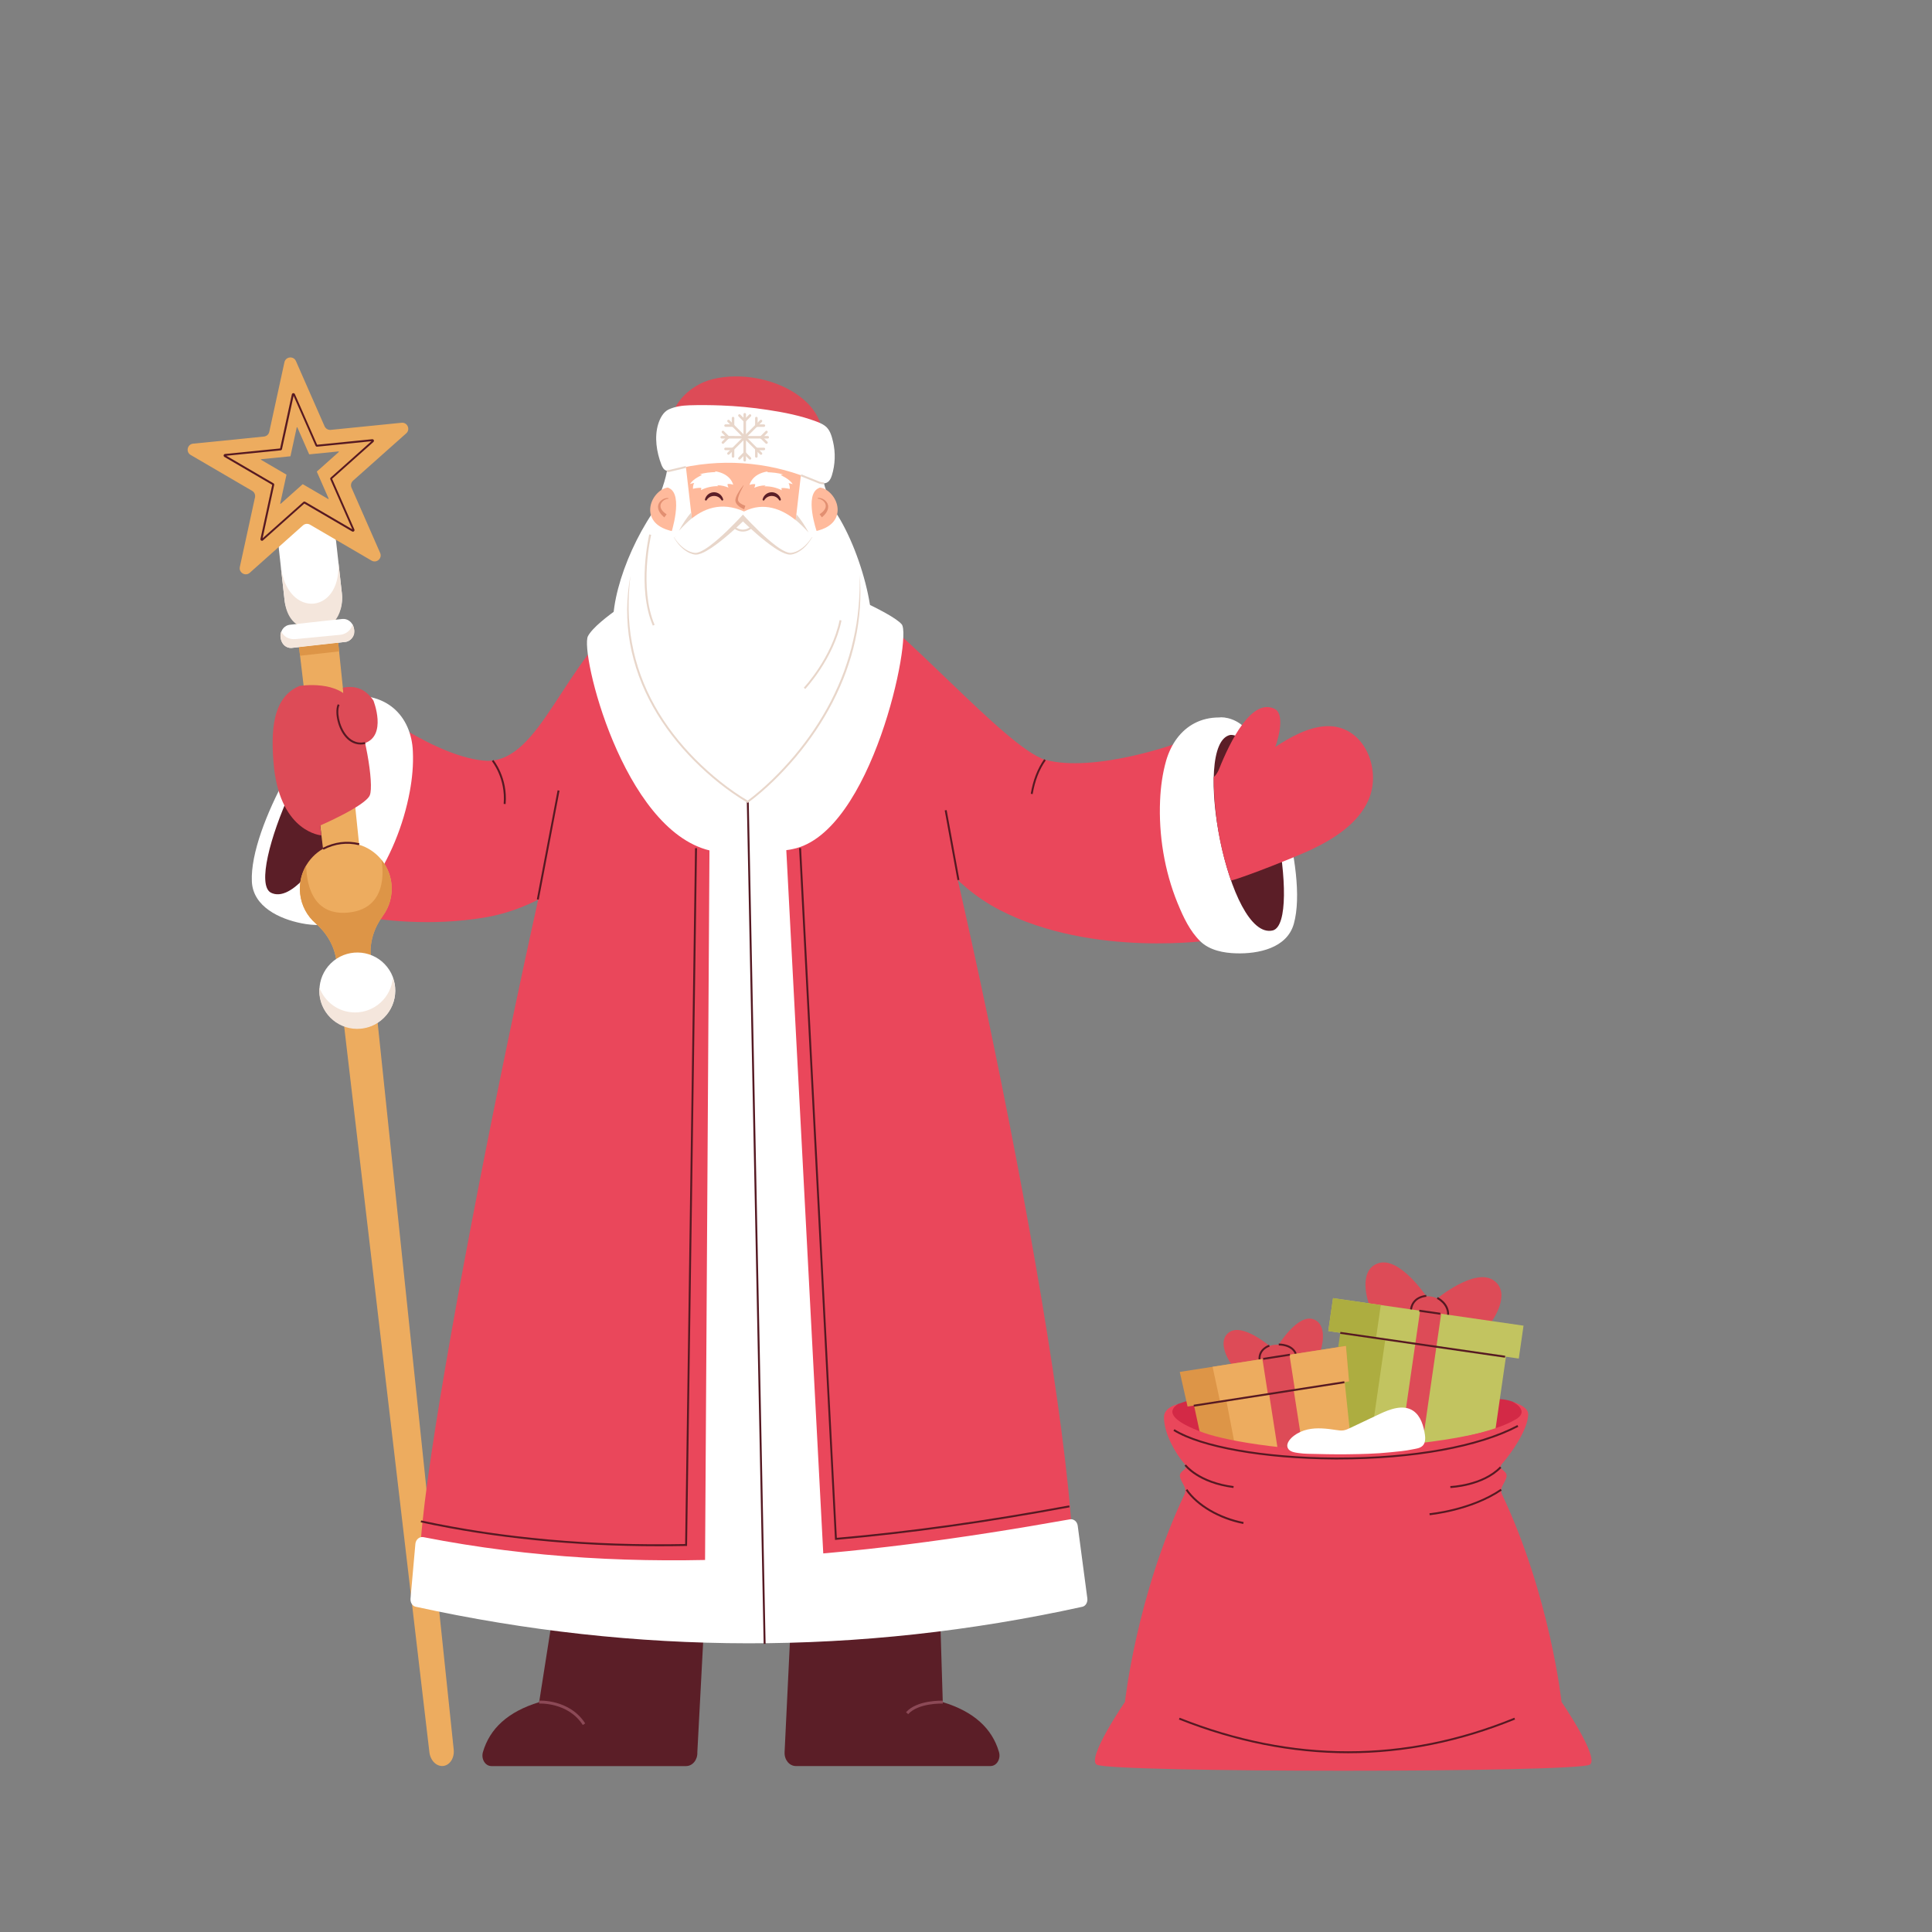 <?xml version="1.0" encoding="UTF-8"?> <!-- Generator: Adobe Illustrator 25.1.0, SVG Export Plug-In . SVG Version: 6.00 Build 0) --> <svg xmlns="http://www.w3.org/2000/svg" xmlns:xlink="http://www.w3.org/1999/xlink" x="0px" y="0px" viewBox="0 0 500 500" style="enable-background:new 0 0 500 500;" xml:space="preserve"><rect x="0" y="0" width="500" height="500" fill="#808080" stroke="none"/> <style type="text/css"> .st0{fill:#E8D6CA;} .st1{fill:#FFFFFF;} .st2{fill:#5B1E27;} .st3{fill:#8C4956;} .st4{fill:#EA475B;} .st5{fill:#561922;} .st6{fill:#EDAC5F;} .st7{fill:#DD9547;} .st8{fill:#F4E6DC;} .st9{fill:#DD4B57;} .st10{fill:#FFBA9C;} .st11{fill:#E28F71;} .st12{fill:#D32946;} .st13{fill:#C2C460;} .st14{fill:#ADAD40;} </style> <g id="BACKGROUND"> <rect x="849.7" y="385.57" class="st0" width="500" height="500"></rect> </g> <g id="OBJECTS"> <g> <path class="st1" d="M455.87,611.4c-1.61-12.19-32.79-27.16-57.56-26.4c-24.78,0.76-46.43,16.84-57.83,14.47 c-9.68-2.01-19-6.6-28.47-10.11c-10.03-3.72-19.48-1.93-29.56,0.78c-6.22,1.67-12.44,3.34-18.65,5.01 c-18.71,5.03-20.52-7.84-39.48-8.73c-11.3-0.53-22.36,3.42-33.52,5.49c-11.71,2.17-23.65,2.36-35.27-1.03 c-13.66-3.98-28.07-12.08-41.68-3.35c-5.15,3.3-9.97,7.71-15.53,9.31c-13.95,4.01-29.65-1.83-39.14,14.56H455.87z"></path> <g> <g> <path class="st2" d="M183.66,393l-3.19,60.5c0.09,1.93-1.24,3.56-2.91,3.56h-50.38c-1.62,0-2.71-1.85-2.2-3.62 c1.77-6.1,6.51-10.48,14.55-12.92l7.6-48.37C155.59,389.76,168.92,390.87,183.66,393z"></path> <path class="st2" d="M205.98,392.75l-2.93,60.74c-0.09,1.93,1.24,3.56,2.91,3.56h50.38c1.62,0,2.71-1.85,2.2-3.62 c-1.77-6.1-6.51-10.48-14.55-12.92l-1.49-48.61C233.78,393.34,220.44,394.58,205.98,392.75z"></path> <path class="st3" d="M150.83,446.43c-3.83-5.95-11.21-5.55-11.29-5.55l-0.05-0.75c0.08-0.01,7.89-0.44,11.96,5.89L150.83,446.43 z"></path> <path class="st3" d="M235.04,443.62l-0.56-0.5c2.89-3.21,9.27-2.99,9.54-2.98l-0.03,0.75 C243.93,440.88,237.7,440.67,235.04,443.62z"></path> </g> <g> <path class="st4" d="M219.9,154.33c12.68,6.41,40.14,39.02,50.53,42.28c12.62,3.51,34.73-4.21,36.04-5.03l7.63,51.67 c0,0-31.24,4.79-55.45-7.78c-24.21-12.57-30.47-43.59-30.47-43.59S219.9,154.33,219.9,154.33z"></path> <path class="st1" d="M304.62,191.06c2.48-3.29,6.15-5.38,10.85-5.38c1.32-0.22,5.1,0.32,7.48,3.62 c5.3,4.92,15.76,35.84,11.9,49.75c-1.76,6.34-9.2,7.84-14.92,7.67c-3.26-0.09-6.89-0.77-9.31-3.13 c-2.7-2.65-4.37-6.24-5.79-9.69c-0.03-0.07-0.06-0.14-0.09-0.21c-3.39-8.31-4.9-17.6-4.51-26.55c0.15-3.45,0.61-6.9,1.55-10.23 C302.41,194.73,303.36,192.74,304.62,191.06z"></path> <path class="st2" d="M329.46,240.78c-11.59,2.99-21.24-48.39-11.1-50.57C327.88,189.25,337.09,238.45,329.46,240.78z"></path> <path class="st5" d="M267.25,205.51l-0.49-0.08c0.59-3.51,1.73-6.44,3.47-8.95l0.41,0.29 C268.93,199.2,267.83,202.07,267.25,205.51z"></path> <path class="st4" d="M343.12,187.94c-4.56,0.24-9.3,2.86-13.07,5.37c0,0,2.83-7.66,0.1-9.71c-6.09-3.46-11.87,8.43-14.65,15.42 c-0.6,1.49-1.4,2.11-1.4,2.11c0.09,9.33,1.53,18.27,4.5,26.76c3.72-0.95,17.3-6.36,20.76-8.01c5.8-2.75,12.06-6.69,14.77-12.77 C357.75,199.02,352.94,187.43,343.12,187.94z"></path> </g> <path class="st4" d="M164,156.82c-18.6,14.85-23.96,40.08-37.89,40.09c-13.09-0.62-31.66-14.87-32.65-16.06 c0.19,24.01-3.41,49.29-18.78,51.5c0,0,23.53,9.51,50.46,5.15c26.93-4.36,42.58-31.86,42.58-31.86S172.8,148.52,164,156.82z"></path> <path class="st1" d="M105.43,188.13c-1.67-3.77-4.79-6.63-9.37-7.68c-1.23-0.51-5.04-0.83-8.11,1.85 c-6.27,3.61-23.4,31.38-22.77,45.81c0.29,6.57,7.21,9.71,12.81,10.83c3.2,0.64,6.89,0.8,9.77-0.96c3.23-1.97,5.66-5.1,7.81-8.14 c0.04-0.06,0.09-0.12,0.13-0.18c5.17-7.33,8.73-16.04,10.36-24.86c0.63-3.4,0.95-6.86,0.79-10.32 C106.76,192.2,106.28,190.05,105.43,188.13z"></path> <path class="st5" d="M130.85,208.09l-0.5-0.04c0.58-6.64-3.02-11.02-3.05-11.06l0.38-0.32 C127.72,196.71,131.45,201.25,130.85,208.09z"></path> <path class="st2" d="M70.06,231c10.62,5.51,31.56-42.39,22.17-46.79C83.17,181.14,63.14,227.02,70.06,231z"></path> <g> <path class="st6" d="M87.12,249.27l-0.06-0.54c-0.46-3.84-2.48-7.24-5.39-9.77c-2.17-1.89-3.66-4.56-4-7.64 c-0.54-4.87,1.94-9.37,5.93-11.65l-9.5-79.85c-0.25-2.14,0.92-4.06,2.63-4.3l4.24-0.61c1.77-0.25,3.44,1.38,3.67,3.6l8.31,80.11 c4.4,1.34,7.81,5.19,8.35,10.06c0.34,3.08-0.52,6.01-2.22,8.33c-2.28,3.12-3.51,6.88-3.11,10.72l0.06,0.54 c2.91,1.25,5.08,3.97,5.46,7.34c0.38,3.42-1.19,6.6-3.82,8.45l19.75,188.73c0.22,2.16-0.99,4.05-2.71,4.24 c-1.73,0.19-3.32-1.39-3.58-3.54L89,265.04c-2.97-1.22-5.2-3.98-5.58-7.4C83.04,254.27,84.56,251.13,87.12,249.27z"></path> <path class="st7" d="M83.76,254.04c-0.12,4.09,3.17,8.94,9.32,8.22c6.19-0.73,8.2-6.57,7.28-10.06 c0.58,1.03,0.98,2.18,1.12,3.43c0.37,3.35-1.14,6.48-3.68,8.34l-8.96,1c-2.89-1.25-5.05-3.97-5.42-7.32 C83.28,256.38,83.41,255.17,83.76,254.04z"></path> <path class="st7" d="M79.2,224.06c0.2,0.61-0.36,13.23,10.97,12.11c11.33-1.12,8.52-13.68,8.52-13.68 c1.4,1.71,2.35,3.83,2.61,6.2c0.34,3.08-0.52,6.01-2.22,8.33c-2.28,3.12-3.51,6.88-3.11,10.72l0.04,0.37l-8.9,0.99l-0.04-0.37 c-0.46-3.84-2.48-7.24-5.39-9.77c-2.17-1.89-3.66-4.56-4-7.64C77.37,228.7,77.97,226.18,79.2,224.06z"></path> <path class="st1" d="M75,161.69l1.83-0.2c0.05-0.01,0.06-0.08,0.02-0.11c-1.71-1.42-2.93-3.62-3.22-6.18l-1.46-13.14 c-0.48-4.34,1.7-8.52,5.3-9.57c4.49-1.31,8.93,2.41,9.51,7.61l1.5,13.45c0.29,2.56-0.43,4.98-1.78,6.74 c-0.03,0.04,0,0.11,0.05,0.1l1.83-0.2c1.26-0.14,2.55,0.71,2.94,2.13c0.5,1.85-0.56,3.64-2.12,3.81l-13.88,1.55 c-1.56,0.17-2.99-1.34-2.9-3.25C72.67,162.94,73.74,161.83,75,161.69z"></path> <path class="st8" d="M76.67,161.49c-2.84-2.03-3.04-6.3-3.04-6.3l-1-8.96c1.59,14.36,16.45,12.8,14.84-1.65l1,8.96 c0.49,4.36-1.59,6.82-1.59,6.82L76.67,161.49z"></path> <polygon class="st7" points="87.52,166.32 77.39,167.45 77.64,169.71 87.75,168.58 "></polygon> <ellipse transform="matrix(0.716 -0.698 0.698 0.716 -152.71 137.241)" class="st1" cx="92.45" cy="256.45" rx="9.82" ry="9.82"></ellipse> <path class="st8" d="M101.66,253.08c-0.45,5.01-4.65,8.94-9.78,8.94c-4.24,0-7.84-2.69-9.22-6.45 c-0.03,0.29-0.04,0.58-0.04,0.88c0,5.42,4.4,9.82,9.82,9.82c5.42,0,9.82-4.4,9.82-9.82 C102.27,255.26,102.05,254.13,101.66,253.08z"></path> <path class="st8" d="M91.21,161.57c-0.32,1.47-1.57,2.56-3.18,2.72l-11.55,1.11c-1.61,0.15-3.06-0.59-3.67-1.96 c-0.54,0.71-0.34,4.31,2.64,4.24c0,0,13.5-1.51,14.01-1.57C90.24,166.05,92.8,164.73,91.21,161.57z"></path> <path class="st5" d="M83.72,219.9l-0.23-0.45c3.1-1.58,6.3-1.99,9.52-1.21l-0.12,0.49C89.79,217.98,86.7,218.37,83.72,219.9z"></path> <g> <path class="st6" d="M105.13,112.15c1.14-1.01,0.31-2.89-1.2-2.74l-18.33,1.84c-0.68,0.07-1.32-0.31-1.6-0.93l-7.41-16.87 c-0.61-1.4-2.65-1.19-2.98,0.3l-3.92,18c-0.14,0.67-0.7,1.16-1.38,1.23l-18.33,1.84c-1.52,0.15-1.95,2.16-0.64,2.92l15.91,9.29 c0.59,0.34,0.89,1.03,0.74,1.69l-3.92,18c-0.32,1.49,1.45,2.52,2.58,1.51l13.75-12.26c0.51-0.45,1.25-0.53,1.84-0.18 l15.91,9.29c1.32,0.77,2.85-0.6,2.23-1.99l-7.41-16.87c-0.27-0.62-0.12-1.35,0.39-1.81L105.13,112.15z M87.67,116.98 l-5.64,5.03c-0.03,0.02-0.04,0.06-0.02,0.1l3.04,6.92c0.03,0.08-0.05,0.15-0.12,0.11l-6.53-3.81c-0.03-0.02-0.07-0.01-0.1,0.01 l-5.64,5.03c-0.06,0.06-0.16,0-0.14-0.08l1.61-7.39c0.01-0.04-0.01-0.07-0.04-0.09l-6.53-3.81c-0.07-0.04-0.05-0.15,0.03-0.16 l7.52-0.75c0.04,0,0.07-0.03,0.07-0.07l1.61-7.39c0.02-0.08,0.13-0.09,0.16-0.02l3.04,6.92c0.01,0.03,0.05,0.05,0.09,0.05 l7.52-0.75C87.69,116.82,87.73,116.92,87.67,116.98z"></path> <path class="st5" d="M67.81,139.96c-0.07,0-0.14-0.02-0.21-0.06c-0.15-0.09-0.23-0.27-0.19-0.44l3.04-13.99l-12.37-7.22 c-0.16-0.09-0.23-0.27-0.2-0.44c0.04-0.18,0.18-0.3,0.36-0.32l14.25-1.43l3.04-13.99c0.04-0.18,0.18-0.31,0.36-0.32 c0.18-0.02,0.35,0.08,0.42,0.24l5.76,13.11l14.25-1.43c0.18-0.02,0.35,0.08,0.42,0.24c0.07,0.16,0.03,0.35-0.1,0.47 l-10.69,9.53l5.76,13.11c0.07,0.16,0.03,0.36-0.1,0.47c-0.13,0.12-0.33,0.14-0.48,0.05l-12.37-7.22l-10.69,9.53 C68.01,139.92,67.91,139.96,67.81,139.96z M58.57,117.95l12.19,7.12c0.16,0.09,0.23,0.27,0.2,0.44l-3,13.79l10.54-9.39 c0.13-0.12,0.33-0.14,0.48-0.05l12.19,7.12l-5.68-12.92c-0.07-0.16-0.03-0.35,0.1-0.47l10.54-9.4l-14.05,1.41 c-0.17,0.02-0.35-0.08-0.42-0.24l-5.68-12.92l-3,13.79c-0.04,0.17-0.18,0.3-0.36,0.32L58.57,117.95z M78.82,130.28 L78.82,130.28L78.82,130.28z M82.03,115.09L82.03,115.09L82.03,115.09z"></path> </g> </g> <g> <path class="st9" d="M77.5,177.52c0,0,10.45-1.72,13.66,4.48c3.2,6.2,5.72,21.04,4.54,23.82c-1.18,2.78-12.84,7.82-12.84,7.82 l0.3,2.55c0,0-10.27-0.7-12.23-17.32C69.92,188.88,70.59,180.45,77.5,177.52z"></path> <path class="st9" d="M96.64,181.3c-2.12-3.15-4.83-3.93-7.91-3.32l0.13,1.52c0,0,1.26,14.71,5.42,12.87 C100.28,190.42,96.64,181.3,96.64,181.3z"></path> <path class="st5" d="M93.33,192.68c-1.95,0-3.3-1.14-4.14-2.2c-1.99-2.52-2.59-6.56-1.77-8.23l0.45,0.22 c-0.76,1.54-0.16,5.32,1.72,7.7c0.91,1.15,2.49,2.42,4.85,1.88l0.11,0.49C94.12,192.63,93.71,192.68,93.33,192.68z"></path> </g> <g> <path class="st4" d="M230.82,165.06c-5.16-8.33-12.46-13.4-21.48-13.4c0,0-8.5,0-12.79,0v0c-0.4,0-0.63,0-0.63,0l-2.07,0 l-2.07,0c0,0-0.23,0-0.63,0v0c-4.28,0-12.78,0-12.79,0c-9.02,0-16.31,5.07-21.48,13.4c-7.3,11.84-44.59,188.78-47.96,233.51 c3.04,0.22,66.45,20.35,168.58-0.81C273.7,335.17,238.12,176.9,230.82,165.06z"></path> <path class="st1" d="M109.57,397.81c55.86,10.97,111.19,5.38,167.32-4.61c0.97-0.17,1.88,0.57,2.02,1.65l2.49,18.8 c0.13,0.98-0.4,1.99-1.28,2.18c-57.82,12.71-115.36,12.51-172.59-0.02c-0.85-0.19-1.37-1.14-1.29-2.09l1.26-14.18 C107.62,398.41,108.56,397.62,109.57,397.81z"></path> <path class="st1" d="M233.36,161.57c-2.76-3.23-19.33-9.98-19.33-9.98l-46.8,1.19c0,0-12.77,7.56-15.06,11.84 c-2.17,4.02,8.96,50.09,31.53,55.49c4.16,0.99,18.07,0.44,21.44-0.37C225.69,215.61,236.12,164.8,233.36,161.57z"></path> <path class="st5" d="M170.45,400.16c-21.83,0-42.5-2.08-61.57-6.18l0.11-0.49c21.02,4.53,44.02,6.58,68.33,6.11l2.56-180.1 l0.5,0.01l-2.57,180.58l-0.24,0C175.18,400.14,172.81,400.16,170.45,400.16z"></path> <path class="st5" d="M216.1,398.53l-0.01-0.26l-9.28-178.76l0.5-0.03l9.26,178.51c19.27-1.7,38.4-4.37,60.14-8.39l0.09,0.49 c-21.86,4.04-41.07,6.72-60.45,8.42L216.1,398.53z"></path> <polygon class="st1" points="183.66,211.57 182.42,411.51 213.48,410.02 203.05,211.57 "></polygon> <rect x="195.5" y="207.47" transform="matrix(1 -0.02 0.02 1 -6.371 4.032)" class="st5" width="0.5" height="217.85"></rect> <rect x="127.62" y="218.47" transform="matrix(0.187 -0.982 0.982 0.187 -99.466 317.212)" class="st5" width="28.73" height="0.5"></rect> <rect x="245.99" y="209.59" transform="matrix(0.984 -0.18 0.18 0.984 -35.284 47.78)" class="st5" width="0.5" height="18.35"></rect> </g> <g> <path class="st1" d="M192.53,185.93L192.53,185.93c11.48,0,31-4.92,31-16.4c5.27-3.8,0.13-26-7.49-37.3 c-1.32-3.09-2.53-5.27-3.11-8.58c-1.72-9.78-10.15-18.3-20.4-18.3h0c-10.15,0-18.11,6.97-19.93,16.61 c-0.67,3.55-2.33,7.4-3.7,10.74c-8.07,11.99-12.79,28.62-8.81,34.92C160.08,179.1,181.05,185.93,192.53,185.93z"></path> <path class="st10" d="M192.53,161.71L192.53,161.71c9.76,0,17.74-7.98,17.74-17.74V124.5c0-9.76-7.98-17.74-17.74-17.74h0 c-9.76,0-17.74,7.98-17.74,17.74v19.47C174.78,153.72,182.77,161.71,192.53,161.71z"></path> <g> <path class="st10" d="M207.25,127.88c1.87-1.53,4.53-2.5,6.72-1.02c2.04,1.38,3.37,4.11,2.58,6.58 c-0.48,1.5-1.59,2.49-2.94,3.17c-2.14,1.07-6.16,1.82-7.92-0.38c-0.25-0.31-0.42-0.68-0.5-1.07 C204.25,130.34,207.24,127.89,207.25,127.88z"></path> <path class="st10" d="M177.8,127.88c-1.87-1.53-4.53-2.5-6.72-1.02c-2.04,1.38-3.37,4.11-2.58,6.58 c0.48,1.5,1.59,2.49,2.94,3.17c2.14,1.07,6.16,1.82,7.92-0.38c0.25-0.31,0.42-0.68,0.5-1.07 C180.81,130.34,177.81,127.89,177.8,127.88z"></path> </g> <path class="st1" d="M208.08,115.99l-2.41,20.89c3.45,3.35,5.02,2.92,5.74,0.77c0,0-3.42-9.72,0.55-11.36 C215.92,124.64,208.08,115.99,208.08,115.99z"></path> <path class="st1" d="M176.95,115.99l2.41,20.89c-2.08,1.88-4.02,2.58-5.74,1.38c0,0,3.42-10.33-0.55-11.97 C170.21,124.67,176.95,115.99,176.95,115.99z"></path> <path class="st1" d="M165.89,188.17h54.17c0.31-0.99,0.68-1.96,1.1-2.91c0.16,0.46,0.32,0.93,0.48,1.39 c1.58-4.33,2.55-8.88,2.87-13.49c0.32,0.64,0.64,1.28,0.97,1.92c1.32-14.09-3.36-26.17-3.36-26.17s-4.4,1.01-6.95-2.77 c-0.92-1.37-1.69-2.66-2.71-3.75c-0.31-0.67-0.65-1.26-1.04-1.66c0,0-8.47-13.6-18.87-8.36c-11.95-5.41-18.87,8.36-18.87,8.36 c-0.03,0.04-0.06,0.12-0.08,0.17c-0.01,0.03-0.02,0.06-0.04,0.09c-0.66,0.34-1.31,0.69-1.93,1.09c-4.65,3-8.28,6.95-8.28,6.95 s-3.62,10.31-2.18,22.79c0.45-1.26,1.14-2.43,2-3.44C162.04,175.05,163.05,182.05,165.89,188.17z"></path> <path class="st11" d="M192.46,125.6c-0.29,0.53-0.56,1.07-0.82,1.61c-0.25,0.54-0.48,1.1-0.6,1.66c-0.15,0.58,0,0.91,0.42,1.27 c0.4,0.33,0.94,0.58,1.44,0.76l-0.32,0.91c-0.62-0.26-1.17-0.58-1.67-1.08c-0.24-0.25-0.47-0.56-0.56-0.95 c-0.09-0.4,0.02-0.78,0.12-1.07c0.23-0.61,0.54-1.13,0.87-1.66c0.33-0.52,0.69-1.01,1.07-1.48L192.46,125.6z"></path> <g> <path class="st0" d="M174.41,138.99c1.01,1.63,2.43,3.1,4.2,3.8c0.44,0.15,0.91,0.28,1.35,0.3c0.43,0,0.88-0.16,1.31-0.34 c0.86-0.39,1.66-0.92,2.43-1.49c1.54-1.15,2.98-2.44,4.38-3.78c0.7-0.67,1.38-1.35,2.06-2.05l1.01-1.05l0.5-0.53l0.25-0.27 l0.37-0.41l0.37,0.41l0.25,0.27l0.5,0.53l1.01,1.05c0.68,0.69,1.36,1.38,2.06,2.05c1.4,1.33,2.84,2.63,4.38,3.78 c0.77,0.57,1.58,1.1,2.43,1.49c0.43,0.18,0.88,0.34,1.31,0.34c0.44-0.01,0.91-0.15,1.35-0.3c1.76-0.7,3.18-2.17,4.2-3.8 l0.06,0.03c-0.94,1.7-2.29,3.26-4.12,4.11c-0.47,0.19-0.94,0.35-1.47,0.4c-0.55,0.02-1.04-0.13-1.52-0.3 c-0.94-0.37-1.79-0.88-2.61-1.43c-1.64-1.1-3.16-2.34-4.65-3.62c-0.74-0.64-1.47-1.3-2.19-1.96l-1.07-1.01l-0.28-0.27 l-0.28,0.27l-1.07,1.01c-0.72,0.67-1.44,1.32-2.19,1.96c-1.48,1.28-3.01,2.52-4.65,3.62c-0.82,0.54-1.67,1.06-2.61,1.43 c-0.47,0.17-0.97,0.33-1.52,0.3c-0.54-0.05-1-0.21-1.47-0.4c-1.84-0.85-3.18-2.41-4.12-4.11L174.41,138.99z"></path> </g> <path class="st1" d="M198.73,122c-0.07,0.07-0.14,0.14-0.22,0.2c1.43,0.08,2.89,0.16,4.18,0.63c-0.23-0.01-0.46,0.03-0.66,0.12 c0,0,2.38,1.02,3.11,2.36c-0.33-0.14-0.69-0.23-1.07-0.27c0.38,0.58,0.32,1.51,0.32,1.51s-1.05-0.33-2.14-0.24 c-0.01,0.19,0.02,0.39,0.07,0.57c-1.32-0.69-2.91-1.06-4.5-1.02c0.11-0.08,0.22-0.16,0.34-0.24c-1.33,0.01-2.15,0.29-2.96,0.61 c0.09-0.24,0.29-0.52,0.23-0.94c-0.81-0.08-1.45,0.21-1.45,0.21S194.55,122.6,198.73,122z"></path> <path class="st1" d="M185,121.96c0.07,0.07,0.14,0.14,0.22,0.2c-1.43,0.08-2.89,0.16-4.18,0.63c0.23-0.01,0.46,0.03,0.66,0.12 c0,0-2.38,1.02-3.11,2.36c0.33-0.14,0.69-0.23,1.07-0.27c-0.38,0.58-0.32,1.51-0.32,1.51s1.05-0.33,2.14-0.24 c0.01,0.19-0.02,0.39-0.07,0.57c1.32-0.69,2.91-1.06,4.5-1.02c-0.11-0.08-0.22-0.16-0.34-0.24c1.33,0.01,2.15,0.29,2.96,0.61 c-0.09-0.24-0.29-0.52-0.23-0.94c0.81-0.08,1.45,0.21,1.45,0.21S189.18,122.56,185,121.96z"></path> <path class="st0" d="M222.5,148.78c0.44,5.66,0.05,11.4-1.18,16.96c-0.59,2.79-1.45,5.51-2.4,8.19 c-0.98,2.67-2.15,5.27-3.45,7.81c-2.62,5.06-5.83,9.79-9.49,14.15c-3.68,4.34-7.73,8.37-12.31,11.8l-0.13,0.1l-0.14-0.08 c-5.06-3-9.63-6.72-13.77-10.86c-4.12-4.16-7.76-8.82-10.63-13.94c-2.87-5.11-4.93-10.69-5.96-16.47 c-0.52-2.89-0.74-5.82-0.74-8.75c0.03-2.93,0.33-5.85,0.86-8.72c-0.69,5.79-0.69,11.67,0.38,17.39 c1.02,5.72,3.06,11.25,5.9,16.31c2.84,5.08,6.45,9.7,10.54,13.83c4.11,4.11,8.67,7.82,13.66,10.78l-0.26,0.01 c4.51-3.38,8.56-7.4,12.21-11.71c3.63-4.33,6.82-9.04,9.42-14.06c1.28-2.52,2.44-5.1,3.42-7.75c0.94-2.66,1.79-5.36,2.39-8.13 C222.12,160.13,222.57,154.45,222.5,148.78z"></path> <path class="st0" d="M205.93,134.59c1.1,0.91,2.22,2.02,3.34,3.23c-0.94-1.74-1.98-3.34-3.17-4.74L205.93,134.59z"></path> <path class="st0" d="M179.05,134.13c-1.1,0.91-2.22,2.02-3.34,3.23c0.94-1.74,1.98-3.34,3.17-4.74L179.05,134.13z"></path> <g> <g> <path class="st2" d="M184.8,128.1c1.49-0.01,2.12,1.19,2.12,1.19c-0.24-0.95-1.1-1.65-2.12-1.65s-1.88,0.7-2.12,1.65 C182.67,129.29,183.31,128.1,184.8,128.1z"></path> <path class="st2" d="M186.92,129.54c-0.09,0-0.18-0.05-0.22-0.13c-0.02-0.04-0.59-1.06-1.89-1.06c0,0-0.01,0-0.01,0 c-1.31,0.01-1.88,1.02-1.9,1.06c-0.06,0.11-0.19,0.16-0.31,0.11c-0.12-0.05-0.18-0.17-0.15-0.29 c0.28-1.08,1.25-1.84,2.36-1.84s2.08,0.76,2.36,1.84c0.03,0.12-0.03,0.25-0.15,0.29 C186.98,129.53,186.95,129.54,186.92,129.54z M184.8,128.1L184.8,128.1L184.8,128.1z"></path> </g> </g> <g> <g> <path class="st2" d="M199.72,128.1c1.49-0.01,2.12,1.19,2.12,1.19c-0.24-0.95-1.1-1.65-2.12-1.65c-1.02,0-1.88,0.7-2.12,1.65 C197.6,129.29,198.23,128.1,199.72,128.1z"></path> <path class="st2" d="M201.84,129.54c-0.09,0-0.18-0.05-0.22-0.13c-0.02-0.04-0.58-1.06-1.89-1.06c0,0-0.01,0-0.01,0 c-1.31,0.01-1.88,1.02-1.9,1.06c-0.06,0.11-0.2,0.16-0.31,0.11c-0.12-0.05-0.18-0.17-0.15-0.29c0.28-1.08,1.25-1.84,2.36-1.84 c1.11,0,2.08,0.76,2.36,1.84c0.03,0.12-0.03,0.25-0.15,0.29C201.9,129.53,201.87,129.54,201.84,129.54z M199.72,128.1 L199.72,128.1L199.72,128.1z"></path> </g> </g> <path class="st9" d="M206.78,102.45c-5.35-3.94-13.43-5.92-20.81-4.65c-1.76,0.3-3.45,0.82-4.93,1.61 c-2.34,1.23-4.26,2.91-5.54,4.82c-1.28,1.91-2.59,4.51-1.15,6.56c0.71,1.01,1.99,1.71,3.3,2.28c2.37,1.02,4.96,1.69,7.59,2.24 c3.84,0.8,7.8,1.36,11.78,1.34c3.98-0.02,8.01-0.62,11.53-2.01c1.06-0.42,2.13-0.95,2.85-1.68c0.83-0.85,1.66-0.5,1.33-1.47 C212.26,107.94,210.02,104.83,206.78,102.45z"></path> <path class="st1" d="M173.94,121.69c-0.48,0.13-1,0.27-1.48,0.12c-0.68-0.21-1.05-0.92-1.3-1.57 c-1.24-3.24-1.85-7.12-0.82-10.48c0.44-1.43,1.3-3.16,2.74-3.81c1.64-0.75,3.49-1,5.29-1.06c2.73-0.09,5.48-0.06,8.2,0.04 c4.06,0.15,8.11,0.53,12.13,1.15c4.26,0.65,8.5,1.48,12.53,2.99c0.79,0.3,1.58,0.62,2.25,1.12c1.31,0.96,1.74,2.58,2.1,4.08 c0.69,2.9,0.58,5.98-0.31,8.82c-1.09,3.46-3.66,1.59-6.04,0.64c-2.71-1.08-5.51-1.95-8.36-2.59c-5.7-1.28-11.61-1.68-17.44-1.15 C180.22,120.27,177.04,120.84,173.94,121.69z"></path> <g> <path class="st0" d="M192.73,119.44L192.73,119.44c0.18,0,0.33-0.15,0.33-0.33l0.01-11.9c0-0.18-0.15-0.33-0.33-0.33l0,0 c-0.18,0-0.33,0.15-0.33,0.33l-0.01,11.9C192.4,119.29,192.55,119.44,192.73,119.44z"></path> <g> <g> <path class="st0" d="M192.5,109.13L192.5,109.13c0.13,0.13,0.33,0.13,0.46,0l1.37-1.37c0.13-0.13,0.13-0.33,0-0.46l0,0 c-0.13-0.13-0.33-0.13-0.46,0l-1.37,1.37C192.37,108.79,192.37,109,192.5,109.13z"></path> <path class="st0" d="M192.96,109.13L192.96,109.13c-0.13,0.13-0.34,0.13-0.46,0l-1.37-1.37c-0.13-0.13-0.13-0.34,0-0.46l0,0 c0.13-0.13,0.33-0.13,0.46,0l1.37,1.37C193.09,108.79,193.09,109,192.96,109.13z"></path> </g> </g> <g> <g> <path class="st0" d="M192.96,117.03L192.96,117.03c-0.13-0.13-0.33-0.13-0.46,0l-1.37,1.37c-0.13,0.13-0.13,0.33,0,0.46l0,0 c0.13,0.13,0.33,0.13,0.46,0l1.37-1.37C193.09,117.37,193.09,117.16,192.96,117.03z"></path> <path class="st0" d="M192.5,117.03L192.5,117.03c0.13-0.13,0.34-0.13,0.46,0l1.37,1.37c0.13,0.13,0.13,0.34,0,0.46l0,0 c-0.13,0.13-0.34,0.13-0.46,0l-1.37-1.37C192.37,117.37,192.37,117.16,192.5,117.03z"></path> </g> </g> <g> <g> <path class="st0" d="M188.69,113.39L188.69,113.39c0.13-0.13,0.13-0.33,0-0.46l-1.37-1.37c-0.13-0.13-0.33-0.13-0.46,0l0,0 c-0.13,0.13-0.13,0.33,0,0.46l1.37,1.37C188.35,113.52,188.56,113.52,188.69,113.39z"></path> <path class="st0" d="M188.69,112.93L188.69,112.93c0.13,0.13,0.13,0.33,0,0.46l-1.37,1.37c-0.13,0.13-0.34,0.13-0.46,0l0,0 c-0.13-0.13-0.13-0.34,0-0.46l1.37-1.37C188.35,112.8,188.56,112.8,188.69,112.93z"></path> </g> <g> <path class="st0" d="M196.77,112.94L196.77,112.94c-0.13,0.13-0.13,0.33,0,0.46l1.37,1.37c0.13,0.13,0.33,0.13,0.46,0l0,0 c0.13-0.13,0.13-0.33,0-0.46l-1.37-1.37C197.1,112.81,196.89,112.81,196.77,112.94z"></path> <path class="st0" d="M196.76,113.4L196.76,113.4c-0.13-0.13-0.13-0.34,0-0.46l1.37-1.37c0.13-0.13,0.34-0.13,0.46,0l0,0 c0.13,0.13,0.13,0.34,0,0.46l-1.37,1.37C197.1,113.53,196.89,113.53,196.76,113.4z"></path> </g> </g> <g> <g> <path class="st0" d="M189.71,110.47L189.71,110.47c0.18,0,0.33-0.15,0.33-0.33l0-1.94c0-0.18-0.15-0.33-0.33-0.33l0,0 c-0.18,0-0.33,0.15-0.33,0.33l0,1.94C189.38,110.32,189.53,110.47,189.71,110.47z"></path> <path class="st0" d="M190.04,110.14L190.04,110.14c0,0.18-0.15,0.33-0.33,0.33l-1.94,0c-0.18,0-0.33-0.15-0.33-0.33l0,0 c0-0.18,0.15-0.33,0.33-0.33l1.94,0C189.89,109.82,190.04,109.96,190.04,110.14z"></path> </g> <g> <path class="st0" d="M195.74,115.86L195.74,115.86c-0.18,0-0.33,0.15-0.33,0.33l0,1.94c0,0.18,0.15,0.33,0.33,0.33l0,0 c0.18,0,0.33-0.15,0.33-0.33l0-1.94C196.07,116.01,195.92,115.86,195.74,115.86z"></path> <path class="st0" d="M195.42,116.19L195.42,116.19c0-0.18,0.15-0.33,0.33-0.33l1.94,0c0.18,0,0.33,0.15,0.33,0.33l0,0 c0,0.18-0.15,0.33-0.33,0.33l-1.94,0C195.56,116.51,195.42,116.36,195.42,116.19z"></path> </g> </g> <g> <g> <path class="st0" d="M190.03,116.18L190.03,116.18c0-0.18-0.15-0.33-0.33-0.33l-1.94,0c-0.18,0-0.33,0.15-0.33,0.33l0,0 c0,0.18,0.15,0.33,0.33,0.33l1.94,0C189.89,116.51,190.03,116.36,190.03,116.18z"></path> <path class="st0" d="M189.71,115.85L189.71,115.85c0.18,0,0.33,0.15,0.33,0.33l0,1.94c0,0.18-0.15,0.33-0.33,0.33l0,0 c-0.18,0-0.33-0.15-0.33-0.33l0-1.94C189.38,116,189.53,115.85,189.71,115.85z"></path> </g> <g> <path class="st0" d="M195.42,110.15L195.42,110.15c0,0.18,0.15,0.33,0.33,0.33l1.94,0c0.18,0,0.33-0.15,0.33-0.33l0,0 c0-0.18-0.15-0.33-0.33-0.33l-1.94,0C195.57,109.82,195.42,109.97,195.42,110.15z"></path> <path class="st0" d="M195.75,110.47L195.75,110.47c-0.18,0-0.33-0.15-0.33-0.33l0-1.94c0-0.18,0.15-0.33,0.33-0.33l0,0 c0.18,0,0.33,0.15,0.33,0.33l0,1.94C196.07,110.33,195.93,110.47,195.75,110.47z"></path> </g> </g> <path class="st0" d="M199.01,113.17L199.01,113.17c0-0.18-0.15-0.33-0.33-0.33l-11.9-0.01c-0.18,0-0.33,0.15-0.33,0.33l0,0 c0,0.18,0.15,0.33,0.33,0.33l11.9,0.01C198.86,113.5,199.01,113.35,199.01,113.17z"></path> <path class="st0" d="M197.17,117.61L197.17,117.61c0.13-0.13,0.13-0.33,0-0.46l-8.41-8.42c-0.13-0.13-0.33-0.13-0.46,0l0,0 c-0.13,0.13-0.13,0.33,0,0.46l8.41,8.42C196.83,117.73,197.04,117.73,197.17,117.61z"></path> <path class="st0" d="M197.17,108.73L197.17,108.73c-0.13-0.13-0.33-0.13-0.46,0l-8.42,8.41c-0.13,0.13-0.13,0.33,0,0.46l0,0 c0.13,0.13,0.33,0.13,0.46,0l8.42-8.41C197.3,109.06,197.3,108.86,197.17,108.73z"></path> </g> <path class="st11" d="M172.98,129.07c-1.01,0.04-2,0.89-2.05,1.8c-0.03,0.45,0.17,0.89,0.47,1.26c0.29,0.38,0.71,0.68,1.12,0.98 l-0.6,0.8c-0.43-0.39-0.86-0.79-1.18-1.32c-0.32-0.5-0.54-1.16-0.41-1.79c0.12-0.63,0.54-1.14,1.02-1.46 c0.48-0.32,1.06-0.51,1.64-0.45L172.98,129.07z"></path> <path class="st11" d="M211.64,128.87c0.58-0.06,1.16,0.13,1.64,0.45c0.48,0.32,0.9,0.83,1.02,1.46 c0.13,0.64-0.09,1.29-0.41,1.79c-0.31,0.53-0.75,0.93-1.18,1.32l-0.6-0.8c0.41-0.29,0.83-0.59,1.12-0.98 c0.3-0.37,0.51-0.81,0.47-1.26c-0.05-0.91-1.04-1.77-2.05-1.8L211.64,128.87z"></path> <path class="st0" d="M168.95,161.9c-4.16-9.79-0.95-23.46-0.92-23.6l0.49,0.12c-0.03,0.14-3.21,13.65,0.89,23.29L168.95,161.9z"></path> <path class="st0" d="M208.39,178.31l-0.36-0.34c0.07-0.08,7.25-7.72,9.26-17.49l0.49,0.1 C215.74,170.49,208.46,178.23,208.39,178.31z"></path> <path class="st0" d="M172.93,122.15c-0.25,0-0.4-0.06-0.42-0.07l0.2-0.46l-0.1,0.23l0.1-0.23c0.01,0,0.2,0.08,0.54-0.01 c0.45-0.11,4.2-1.01,4.2-1.01l0.12,0.49c0,0-3.75,0.9-4.2,1.01C173.2,122.14,173.06,122.15,172.93,122.15z"></path> <path class="st0" d="M213.12,125.34c-0.33,0-0.69-0.06-1.1-0.18l-4.84-1.94l0.19-0.46l4.82,1.93c0.38,0.11,0.73,0.17,1.03,0.15 l0.02,0.5C213.2,125.34,213.16,125.34,213.12,125.34z"></path> <path class="st0" d="M192.25,137.57c-0.87,0-1.74-0.33-2.43-0.98l0.34-0.36c1.18,1.12,2.98,1.12,4.18,0l0.34,0.37 C193.99,137.25,193.12,137.57,192.25,137.57z"></path> </g> </g> <g> <path class="st12" d="M302.2,367.27c-0.47-1.01,0.12-2.51,2.65-3.92c5.82-2.03,22.26-6.95,45.69-3.95 c10.6,1.36,12.16,3.89,19.89,3.44c14.61-0.86,23.43-2.57,23.87,3.84c-0.86,2.54-4.23,7.39-4.23,7.39l-20.82,4.6 c0,0-22.05,1.3-22.61,1.42c-0.56,0.11-21.27,0-21.27,0l-17.82-6.79L302.2,367.27z"></path> <g> <path class="st9" d="M369.35,335.79c0,0-7.05-10.7-12.63-8.87c-5.58,1.83-2.48,10.46-2.48,10.46l15.2,2.25L369.35,335.79z"></path> <path class="st9" d="M371.79,336.16c0,0,9.87-8.19,14.75-4.81c4.89,3.38-0.57,10.75-0.57,10.75l-15.36-2.28L371.79,336.16z"></path> <path class="st9" d="M365.45,339.05c0,0,0.3-4.09,4.76-3.53c4.46,0.56,4.38,4.89,4.38,4.89L365.45,339.05z"></path> <rect x="343.01" y="347.77" transform="matrix(0.99 0.143 -0.143 0.99 57.222 -48.384)" class="st13" width="43.1" height="50.72"></rect> <rect x="343.91" y="339.47" transform="matrix(0.99 0.143 -0.143 0.99 53.061 -49.296)" class="st13" width="49.8" height="8.6"></rect> <rect x="344.1" y="336.8" transform="matrix(0.99 0.143 -0.143 0.99 52.487 -46.678)" class="st14" width="12.49" height="8.6"></rect> <polygon class="st14" points="346.87,344.94 346.18,349.66 339.6,395.14 351.25,396.82 357.93,350.67 358.52,346.63 "></polygon> <rect x="363.04" y="339.13" transform="matrix(0.99 0.143 -0.143 0.99 56.627 -48.605)" class="st9" width="5.51" height="59.49"></rect> <path class="st5" d="M365.42,338.91l-0.5-0.07c0.5-3.56,4.16-3.71,4.2-3.71l0.02,0.5C369,335.63,365.86,335.76,365.42,338.91z"></path> <path class="st5" d="M375.03,340.26l-0.5-0.01c0.06-2.77-2.64-4.1-2.67-4.11l0.22-0.45C372.2,335.74,375.1,337.16,375.03,340.26 z"></path> <polygon class="st5" points="389.48,351.37 346.83,345.19 346.9,344.7 389.55,350.87 "></polygon> <polygon class="st5" points="372.72,340.25 367.27,339.46 367.34,338.96 372.79,339.75 "></polygon> </g> <g> <path class="st9" d="M328.78,348.51c0,0-7.24-6.27-10.72-3.69c-3.47,2.58,0.58,8.21,0.58,8.21l11.05-1.73L328.78,348.51z"></path> <path class="st9" d="M330.79,348.19c0,0,4.99-8.18,9.08-6.78c4.09,1.4,1.95,8,1.95,8l-11.05,1.73L330.79,348.19z"></path> <path class="st9" d="M325.95,351.89c0,0-0.75-3.05,3.4-3.78c4.15-0.73,5.16,2.44,5.16,2.44L325.95,351.89z"></path> <path class="st5" d="M325.71,351.9c-0.2-2.98,2.7-3.86,2.73-3.87l0.14,0.48c-0.1,0.03-2.54,0.78-2.37,3.35L325.71,351.9z"></path> <path class="st5" d="M335.15,350.5c-0.9-2.37-4.17-2.29-4.2-2.29l-0.02-0.5c0.15,0,3.66-0.08,4.68,2.62L335.15,350.5z"></path> <polygon class="st7" points="318,405.28 308.42,361.02 340.92,355.95 343.01,401.38 "></polygon> <polygon class="st6" points="325.37,404.13 316.85,359.71 347.71,354.89 352.47,399.9 "></polygon> <polygon class="st7" points="349.12,357.49 307.34,364.01 305.32,355.05 348.32,348.33 "></polygon> <polygon class="st6" points="313.81,353.72 315.75,362.7 349.12,357.49 348.32,348.33 "></polygon> <rect x="331.84" y="359.94" transform="matrix(0.988 -0.154 0.154 0.988 -54.837 56.275)" class="st9" width="6.44" height="42.84"></rect> <rect x="327.51" y="351.08" transform="matrix(0.988 -0.154 0.154 0.988 -50.921 55.349)" class="st9" width="7.08" height="9.17"></rect> <rect x="308.78" y="360.46" transform="matrix(0.988 -0.154 0.154 0.988 -51.684 54.961)" class="st5" width="39.46" height="0.5"></rect> </g> <path class="st4" d="M404.12,440.44c0,0-2.96-27.43-15.39-53.68c-0.85-1.79,0.87-2.9,1.16-4.62c0.29-1.73-2.58-1.72-1.1-3.39 c2.09-2.35,6.7-8.72,6.7-12.79c-12.29,10-83.62,13.38-94.23,1.07c0,4.06,3.12,9.37,5.21,11.72c1.48,1.67-1.39,1.67-1.1,3.39 c0.29,1.73,2.01,2.83,1.16,4.62c-12.44,26.25-15.39,53.68-15.39,53.68s-9.99,14.58-7.32,16.25c3.55,2.1,124.06,2.1,127.61,0 C414.11,455.03,404.12,440.44,404.12,440.44z"></path> <path class="st4" d="M301.86,368.65c0,0-2.64-3.63,2.98-5.29c-3.33,2.22-0.72,4.73,6.52,7.38c6.64,2.43,25.09,5.32,41.24,4.52 c29.83-1.97,38.87-7.49,38.87-7.49c5.29-2.49-0.11-5.04-0.11-5.04c4.66,1.57,5.67,3.6,1.47,6.31 C369.1,381.58,313.14,378.97,301.86,368.65z"></path> <path class="st5" d="M346.31,377.7c-0.32,0-0.64,0-0.96,0c-18.23-0.09-34.58-3-41.67-7.4l0.26-0.42 c7.02,4.36,23.27,7.23,41.41,7.33c0.32,0,0.64,0,0.96,0c19.42,0,36.29-3.05,46.4-8.4l0.23,0.44 C382.77,374.63,365.81,377.7,346.31,377.7z"></path> <path class="st1" d="M338.41,369.95c2.44-0.55,4.98-0.23,7.45,0.14c0.59,0.09,1.18,0.18,1.77,0.1c0.63-0.09,1.22-0.36,1.8-0.64 c2.5-1.18,5-2.37,7.49-3.55c2.8-1.33,6.24-2.62,8.81-0.89c1.97,1.33,2.71,3.96,3.04,6.19c0.14,0.93,0.12,2.15-0.58,2.85 c-0.71,0.7-1.79,0.77-2.71,0.96c-1.82,0.39-3.71,0.54-5.56,0.73c-1.93,0.2-3.86,0.33-5.8,0.4c-0.87,0.03-1.74,0.06-2.61,0.08 c-0.05,0-0.1,0-0.16,0c-3.5,0.09-6.99,0.07-10.49-0.03c-1.58-0.04-3.2-0.01-4.76-0.24c-0.98-0.14-2.42-0.3-2.84-1.35 c-0.49-1.21,0.73-2.46,1.6-3.13C335.9,370.78,337.14,370.24,338.41,369.95z"></path> <path class="st5" d="M319.21,385.09c-9.19-1.19-12.52-5.61-12.66-5.79l0.4-0.29c0.03,0.04,3.36,4.43,12.32,5.59L319.21,385.09z"></path> <path class="st5" d="M375.36,385.09l-0.02-0.5c0.08,0,8.31-0.31,12.85-5.06l0.36,0.35C383.87,384.77,375.45,385.09,375.36,385.09 z"></path> <path class="st5" d="M321.75,394.4c-6.31-1.24-12.01-4.58-14.89-8.72l0.41-0.29c2.81,4.04,8.4,7.3,14.58,8.51L321.75,394.4z"></path> <path class="st5" d="M369.99,392.13l-0.04-0.5c0.11-0.01,10.67-0.99,18.42-6.3l0.28,0.41 C380.78,391.12,370.09,392.12,369.99,392.13z"></path> <polygon class="st5" points="326.94,351.92 326.86,351.43 333.8,350.35 333.88,350.84 "></polygon> <path class="st5" d="M348.9,453.73c-14.53,0-29.17-2.91-43.8-8.72l0.19-0.46c29.14,11.58,58.29,11.58,86.62,0l0.19,0.46 C377.87,450.82,363.44,453.73,348.9,453.73z"></path> </g> <g> <path class="st1" d="M828.04,18.36c-0.13,1.18-0.13,2.46,0.41,3.54c0.51,1.02,1.49,1.72,2.48,2.26c0.72,0.39,1.49,0.72,2.31,0.71 c1.21-0.02,2.29-0.63,3.18-1.41c0.84-0.74,1.84-1.71,2.16-2.81c0.29-0.99,0.05-2.16-0.44-3.05c-1.13-2.07-3.65-2.77-5.85-2.81 C830.4,14.75,828.25,16.33,828.04,18.36z"></path> <path class="st1" d="M952.44,79.47c-0.13,1.18-0.13,2.46,0.41,3.54c0.51,1.02,1.49,1.72,2.48,2.26c0.72,0.39,1.49,0.72,2.31,0.71 c1.21-0.02,2.29-0.63,3.18-1.41c0.84-0.74,1.84-1.71,2.16-2.81c0.29-0.99,0.05-2.16-0.44-3.05c-1.13-2.07-3.65-2.77-5.85-2.81 C954.8,75.86,952.66,77.44,952.44,79.47z"></path> <path class="st1" d="M608.99,295.86c-0.13,1.18-0.13,2.46,0.42,3.54c0.51,1.02,1.49,1.72,2.48,2.26 c0.72,0.39,1.49,0.72,2.31,0.71c1.21-0.02,2.29-0.63,3.18-1.41c0.84-0.74,1.84-1.71,2.16-2.81c0.29-0.99,0.05-2.16-0.44-3.05 c-1.13-2.07-3.65-2.77-5.85-2.81C611.35,292.25,609.2,293.83,608.99,295.86z"></path> <path class="st1" d="M1013.38,359.82c-0.13,1.18-0.13,2.46,0.41,3.54c0.51,1.02,1.49,1.72,2.48,2.26 c0.72,0.39,1.49,0.72,2.31,0.71c1.21-0.02,2.29-0.63,3.18-1.41c0.84-0.74,1.84-1.71,2.16-2.81c0.29-0.99,0.05-2.16-0.44-3.05 c-1.13-2.07-3.65-2.77-5.85-2.81C1015.74,356.2,1013.6,357.78,1013.38,359.82z"></path> <path class="st1" d="M963.41,129.22c-0.13,1.18-0.13,2.46,0.41,3.54c0.51,1.02,1.49,1.72,2.48,2.26 c0.72,0.39,1.49,0.72,2.31,0.71c1.21-0.02,2.29-0.63,3.18-1.41c0.84-0.74,1.84-1.71,2.16-2.81c0.29-0.99,0.05-2.16-0.44-3.05 c-1.13-2.07-3.65-2.77-5.85-2.81C965.78,125.61,963.63,127.19,963.41,129.22z"></path> <path class="st1" d="M770.94,175.67c-0.13,1.18-0.13,2.46,0.41,3.54c0.51,1.02,1.49,1.72,2.48,2.26 c0.72,0.39,1.49,0.72,2.31,0.71c1.21-0.02,2.29-0.63,3.18-1.41c0.84-0.74,1.84-1.71,2.16-2.81c0.29-0.99,0.05-2.16-0.44-3.05 c-1.13-2.07-3.65-2.77-5.85-2.81C773.3,172.05,771.15,173.63,770.94,175.67z"></path> <path class="st1" d="M599.4,223.85c-0.13,1.18-0.13,2.46,0.41,3.54c0.51,1.02,1.49,1.72,2.48,2.26c0.72,0.39,1.49,0.72,2.31,0.71 c1.21-0.02,2.29-0.63,3.18-1.41c0.84-0.74,1.84-1.71,2.16-2.81c0.29-0.99,0.05-2.16-0.44-3.05c-1.13-2.07-3.65-2.77-5.85-2.81 C601.76,220.24,599.61,221.82,599.4,223.85z"></path> <path class="st1" d="M842.63,175.67c-0.13,1.18-0.13,2.46,0.41,3.54c0.51,1.02,1.49,1.72,2.48,2.26 c0.72,0.39,1.49,0.72,2.31,0.71c1.21-0.02,2.29-0.63,3.18-1.41c0.84-0.74,1.84-1.71,2.16-2.81c0.29-0.99,0.05-2.16-0.44-3.05 c-1.13-2.07-3.65-2.77-5.85-2.81C845,172.05,842.85,173.63,842.63,175.67z"></path> <path class="st1" d="M913.64,222.6c-0.13,1.18-0.13,2.46,0.41,3.54c0.51,1.02,1.49,1.72,2.48,2.26c0.72,0.39,1.49,0.72,2.31,0.71 c1.21-0.02,2.29-0.63,3.18-1.41c0.84-0.74,1.84-1.71,2.16-2.81c0.29-0.99,0.05-2.16-0.44-3.05c-1.13-2.07-3.65-2.77-5.85-2.81 C916,218.99,913.86,220.57,913.64,222.6z"></path> <path class="st1" d="M977.13,340.29c-0.13,1.18-0.13,2.46,0.41,3.54c0.51,1.02,1.49,1.72,2.48,2.26 c0.72,0.39,1.49,0.72,2.31,0.71c1.21-0.02,2.29-0.63,3.18-1.41c0.84-0.74,1.84-1.71,2.16-2.81c0.29-0.99,0.05-2.16-0.44-3.05 c-1.13-2.07-3.65-2.77-5.85-2.81C979.49,336.68,977.35,338.26,977.13,340.29z"></path> <path class="st1" d="M679.68,284.11c-0.13,1.18-0.13,2.46,0.41,3.54c0.51,1.02,1.49,1.72,2.48,2.26 c0.72,0.39,1.49,0.72,2.31,0.71c1.21-0.02,2.29-0.63,3.18-1.41c0.84-0.74,1.84-1.71,2.16-2.81c0.29-0.99,0.05-2.16-0.44-3.05 c-1.13-2.07-3.65-2.77-5.85-2.81C682.04,280.49,679.9,282.07,679.68,284.11z"></path> <path class="st1" d="M696.98-36.29c-0.13,1.18-0.13,2.46,0.42,3.54c0.51,1.02,1.49,1.72,2.48,2.26c0.72,0.39,1.49,0.72,2.31,0.71 c1.21-0.02,2.29-0.63,3.18-1.41c0.84-0.74,1.84-1.71,2.16-2.81c0.29-0.99,0.05-2.16-0.44-3.05c-1.13-2.07-3.65-2.77-5.85-2.81 C699.35-39.91,697.2-38.33,696.98-36.29z"></path> <path class="st1" d="M572,91.26c-0.13,1.18-0.13,2.46,0.42,3.54c0.51,1.02,1.49,1.72,2.48,2.26c0.72,0.39,1.49,0.72,2.31,0.71 c1.21-0.02,2.29-0.63,3.18-1.41c0.84-0.74,1.84-1.71,2.16-2.81c0.29-0.99,0.05-2.16-0.44-3.05c-1.13-2.07-3.65-2.77-5.85-2.81 C574.36,87.65,572.21,89.23,572,91.26z"></path> <path class="st1" d="M688.9,191.26c-0.13,1.18-0.13,2.46,0.41,3.54c0.51,1.02,1.49,1.72,2.48,2.26c0.72,0.39,1.49,0.72,2.31,0.71 c1.21-0.02,2.29-0.63,3.18-1.41c0.84-0.74,1.84-1.71,2.16-2.81c0.29-0.99,0.05-2.16-0.44-3.05c-1.13-2.07-3.65-2.77-5.85-2.81 C691.27,187.65,689.12,189.23,688.9,191.26z"></path> <path class="st1" d="M879.4,313.53c-0.13,1.18-0.13,2.46,0.42,3.54c0.51,1.02,1.49,1.72,2.48,2.26c0.72,0.39,1.49,0.72,2.31,0.71 c1.21-0.02,2.29-0.63,3.18-1.41c0.84-0.74,1.84-1.71,2.16-2.81c0.29-0.99,0.05-2.16-0.44-3.05c-1.13-2.07-3.65-2.77-5.85-2.81 C881.77,309.92,879.62,311.5,879.4,313.53z"></path> <path class="st1" d="M860,51.01c-0.33,0.3-0.52,0.72-0.57,1.26c-0.05,0.51,0.06,1.06,0.41,1.43c0.76,0.79,2.48,0.89,3.1-0.11 c0.2-0.32,0.29-0.7,0.34-1.07c0.06-0.43,0.06-0.9-0.18-1.27c-0.43-0.67-1.32-0.83-2.06-0.71C860.62,50.61,860.26,50.77,860,51.01 z"></path> <path class="st1" d="M922.22,4.29c-0.33,0.3-0.52,0.72-0.57,1.26c-0.05,0.51,0.06,1.06,0.41,1.43c0.76,0.79,2.48,0.89,3.1-0.11 c0.2-0.32,0.29-0.7,0.34-1.07c0.06-0.43,0.06-0.9-0.18-1.27c-0.43-0.67-1.32-0.83-2.06-0.71C922.84,3.9,922.49,4.05,922.22,4.29z "></path> <path class="st1" d="M983.96,111.99c-0.33,0.3-0.52,0.72-0.57,1.26c-0.05,0.51,0.06,1.06,0.41,1.43c0.76,0.79,2.48,0.89,3.1-0.11 c0.2-0.32,0.29-0.7,0.34-1.07c0.06-0.43,0.06-0.9-0.18-1.27c-0.43-0.67-1.32-0.83-2.06-0.71 C984.58,111.6,984.23,111.75,983.96,111.99z"></path> <path class="st1" d="M920.27,169.28c-0.33,0.3-0.52,0.72-0.57,1.26c-0.05,0.51,0.06,1.06,0.41,1.43c0.76,0.79,2.48,0.89,3.1-0.11 c0.2-0.32,0.29-0.7,0.34-1.07c0.06-0.43,0.06-0.9-0.18-1.27c-0.43-0.67-1.32-0.83-2.06-0.71 C920.89,168.88,920.54,169.04,920.27,169.28z"></path> <path class="st1" d="M892.31,22.01c-0.33,0.3-0.52,0.72-0.57,1.26c-0.05,0.51,0.06,1.06,0.41,1.43c0.76,0.79,2.48,0.89,3.1-0.11 c0.2-0.32,0.29-0.7,0.34-1.07c0.06-0.43,0.06-0.9-0.18-1.27c-0.43-0.67-1.32-0.83-2.06-0.71 C892.93,21.61,892.58,21.77,892.31,22.01z"></path> <path class="st1" d="M592.81-31.02c-0.33,0.3-0.52,0.72-0.57,1.26c-0.05,0.51,0.06,1.06,0.41,1.43c0.76,0.79,2.48,0.89,3.1-0.11 c0.2-0.32,0.29-0.7,0.34-1.07c0.06-0.43,0.06-0.9-0.18-1.27c-0.43-0.67-1.32-0.83-2.06-0.71 C593.43-31.42,593.08-31.27,592.81-31.02z"></path> <path class="st1" d="M889.65,248.42c-0.33,0.3-0.52,0.72-0.57,1.26c-0.05,0.51,0.06,1.06,0.41,1.43c0.76,0.79,2.48,0.89,3.1-0.11 c0.2-0.32,0.29-0.7,0.34-1.07c0.06-0.43,0.06-0.9-0.18-1.27c-0.43-0.67-1.32-0.83-2.06-0.71 C890.27,248.02,889.91,248.18,889.65,248.42z"></path> <path class="st1" d="M894.54,345.39c-0.33,0.3-0.52,0.72-0.57,1.26c-0.05,0.51,0.06,1.06,0.41,1.43c0.76,0.79,2.48,0.89,3.1-0.11 c0.2-0.32,0.29-0.7,0.34-1.07c0.06-0.43,0.06-0.9-0.18-1.27c-0.43-0.67-1.32-0.83-2.06-0.71 C895.16,344.99,894.81,345.15,894.54,345.39z"></path> <path class="st1" d="M789.96,214.64c-0.33,0.3-0.52,0.72-0.57,1.26c-0.05,0.51,0.06,1.06,0.41,1.43c0.76,0.79,2.48,0.89,3.1-0.11 c0.2-0.32,0.29-0.7,0.34-1.07c0.06-0.43,0.06-0.9-0.18-1.27c-0.43-0.67-1.32-0.83-2.06-0.71 C790.58,214.24,790.23,214.4,789.96,214.64z"></path> <path class="st1" d="M832.23,73.84c-0.33,0.3-0.52,0.72-0.57,1.26c-0.05,0.51,0.06,1.06,0.41,1.43c0.76,0.79,2.48,0.89,3.1-0.11 c0.2-0.32,0.29-0.7,0.34-1.07c0.06-0.43,0.06-0.9-0.18-1.27c-0.43-0.67-1.32-0.83-2.06-0.71 C832.85,73.44,832.5,73.59,832.23,73.84z"></path> <path class="st1" d="M957.73,262.12c-0.33,0.3-0.52,0.72-0.57,1.26c-0.05,0.51,0.06,1.06,0.41,1.43c0.76,0.79,2.48,0.89,3.1-0.11 c0.2-0.32,0.29-0.7,0.34-1.07c0.06-0.43,0.06-0.9-0.18-1.27c-0.43-0.67-1.32-0.83-2.06-0.71 C958.34,261.72,957.99,261.87,957.73,262.12z"></path> <path class="st1" d="M699.52,120.16c-0.33,0.3-0.52,0.72-0.57,1.26c-0.05,0.51,0.06,1.06,0.41,1.43c0.76,0.79,2.48,0.89,3.1-0.11 c0.2-0.32,0.29-0.7,0.34-1.07c0.06-0.43,0.06-0.9-0.18-1.27c-0.43-0.67-1.32-0.83-2.06-0.71 C700.14,119.76,699.79,119.92,699.52,120.16z"></path> <path class="st1" d="M1019.26,323.38c-0.33,0.3-0.52,0.72-0.57,1.26c-0.05,0.51,0.06,1.06,0.41,1.43 c0.76,0.79,2.48,0.89,3.1-0.11c0.2-0.32,0.29-0.7,0.34-1.07c0.06-0.43,0.06-0.9-0.18-1.27c-0.43-0.67-1.32-0.83-2.06-0.71 C1019.88,322.98,1019.53,323.14,1019.26,323.38z"></path> <path class="st1" d="M844.38,235.53c-0.33,0.3-0.52,0.72-0.57,1.26c-0.05,0.51,0.06,1.06,0.41,1.43c0.76,0.79,2.48,0.89,3.1-0.11 c0.2-0.32,0.29-0.7,0.34-1.07c0.06-0.43,0.06-0.9-0.18-1.27c-0.43-0.67-1.32-0.83-2.06-0.71 C845,235.13,844.65,235.29,844.38,235.53z"></path> <path class="st1" d="M683.61,60.1c-0.33,0.3-0.52,0.72-0.57,1.26c-0.05,0.51,0.06,1.06,0.41,1.43c0.76,0.79,2.48,0.89,3.1-0.11 c0.2-0.32,0.29-0.7,0.34-1.07c0.06-0.43,0.06-0.9-0.18-1.27c-0.43-0.67-1.32-0.83-2.06-0.71 C684.23,59.7,683.87,59.86,683.61,60.1z"></path> <path class="st1" d="M603.33,200.08c-0.33,0.3-0.52,0.72-0.57,1.26c-0.05,0.51,0.06,1.06,0.41,1.43c0.76,0.79,2.48,0.89,3.1-0.11 c0.2-0.32,0.29-0.7,0.34-1.07c0.06-0.43,0.06-0.9-0.18-1.27c-0.43-0.67-1.32-0.83-2.06-0.71 C603.94,199.68,603.59,199.84,603.33,200.08z"></path> <path class="st1" d="M803.1-43.18c-0.33,0.3-0.52,0.72-0.57,1.26c-0.05,0.51,0.06,1.06,0.41,1.43c0.76,0.79,2.48,0.89,3.1-0.11 c0.2-0.32,0.29-0.7,0.34-1.07c0.06-0.43,0.06-0.9-0.18-1.27c-0.43-0.67-1.32-0.83-2.06-0.71 C803.72-43.58,803.36-43.42,803.1-43.18z"></path> <path class="st1" d="M911.33,195.04c-0.33,0.3-0.52,0.72-0.57,1.26c-0.05,0.51,0.06,1.06,0.41,1.43c0.76,0.79,2.48,0.89,3.1-0.11 c0.2-0.32,0.29-0.7,0.34-1.07c0.06-0.43,0.06-0.9-0.18-1.27c-0.43-0.67-1.32-0.83-2.06-0.71 C911.95,194.64,911.6,194.8,911.33,195.04z"></path> <path class="st1" d="M791.91,97.78c-0.33,0.3-0.52,0.72-0.57,1.26c-0.05,0.51,0.06,1.06,0.41,1.43c0.76,0.79,2.48,0.89,3.1-0.11 c0.2-0.32,0.29-0.7,0.34-1.07c0.06-0.43,0.06-0.9-0.18-1.27c-0.43-0.67-1.32-0.83-2.06-0.71 C792.53,97.38,792.18,97.54,791.91,97.78z"></path> <path class="st1" d="M567.29,165.84c-0.33,0.3-0.52,0.72-0.57,1.26c-0.05,0.51,0.06,1.06,0.41,1.43c0.76,0.79,2.48,0.89,3.1-0.11 c0.2-0.32,0.29-0.7,0.34-1.07c0.06-0.43,0.06-0.9-0.18-1.27c-0.43-0.67-1.32-0.83-2.06-0.71 C567.91,165.44,567.56,165.6,567.29,165.84z"></path> <path class="st1" d="M808.32,313.6c-0.33,0.3-0.52,0.72-0.57,1.26c-0.05,0.51,0.06,1.06,0.41,1.43c0.76,0.79,2.48,0.89,3.1-0.11 c0.2-0.32,0.29-0.7,0.34-1.07c0.06-0.43,0.06-0.9-0.18-1.27c-0.43-0.67-1.32-0.83-2.06-0.71 C808.94,313.2,808.59,313.35,808.32,313.6z"></path> <path class="st1" d="M875.58,183.32c-0.33,0.3-0.52,0.72-0.57,1.26c-0.05,0.51,0.06,1.06,0.41,1.43c0.76,0.79,2.48,0.89,3.1-0.11 c0.2-0.32,0.29-0.7,0.34-1.07c0.06-0.43,0.06-0.9-0.18-1.27c-0.43-0.67-1.32-0.83-2.06-0.71 C876.19,182.92,875.84,183.08,875.58,183.32z"></path> <path class="st1" d="M771.45,143c-0.33,0.3-0.52,0.72-0.57,1.26c-0.05,0.51,0.06,1.06,0.41,1.43c0.76,0.79,2.48,0.89,3.1-0.11 c0.2-0.32,0.29-0.7,0.34-1.07c0.06-0.43,0.06-0.9-0.18-1.27c-0.43-0.67-1.32-0.83-2.06-0.71 C772.07,142.6,771.72,142.76,771.45,143z"></path> <path class="st1" d="M841.74,138.26c-0.33,0.3-0.52,0.72-0.57,1.26c-0.05,0.51,0.06,1.06,0.41,1.43c0.76,0.79,2.48,0.89,3.1-0.11 c0.2-0.32,0.29-0.7,0.34-1.07c0.06-0.43,0.06-0.9-0.18-1.27c-0.43-0.67-1.32-0.83-2.06-0.71 C842.36,137.86,842.01,138.02,841.74,138.26z"></path> <path class="st1" d="M594.76,264.86c-0.33,0.3-0.52,0.72-0.57,1.26c-0.05,0.51,0.06,1.06,0.41,1.43c0.76,0.79,2.48,0.89,3.1-0.11 c0.2-0.32,0.29-0.7,0.34-1.07c0.06-0.43,0.06-0.9-0.18-1.27c-0.43-0.67-1.32-0.83-2.06-0.71 C595.38,264.46,595.03,264.62,594.76,264.86z"></path> <path class="st1" d="M665.88,262.96c-0.33,0.3-0.52,0.72-0.57,1.26c-0.05,0.51,0.06,1.06,0.41,1.43c0.76,0.79,2.48,0.89,3.1-0.11 c0.2-0.32,0.29-0.7,0.34-1.07c0.06-0.43,0.06-0.9-0.18-1.27c-0.43-0.67-1.32-0.83-2.06-0.71 C666.5,262.56,666.14,262.71,665.88,262.96z"></path> <path class="st1" d="M569.24,244.06c-0.33,0.3-0.52,0.72-0.57,1.26c-0.05,0.51,0.06,1.06,0.41,1.43c0.76,0.79,2.48,0.89,3.1-0.11 c0.2-0.32,0.29-0.7,0.34-1.07c0.06-0.43,0.06-0.9-0.18-1.27c-0.43-0.67-1.32-0.83-2.06-0.71 C569.86,243.67,569.51,243.82,569.24,244.06z"></path> <path class="st1" d="M663.93,333.6c-0.33,0.3-0.52,0.72-0.57,1.26c-0.05,0.51,0.06,1.06,0.41,1.43c0.76,0.79,2.48,0.89,3.1-0.11 c0.2-0.32,0.29-0.7,0.34-1.07c0.06-0.43,0.06-0.9-0.18-1.27c-0.43-0.67-1.32-0.83-2.06-0.71 C664.55,333.2,664.19,333.36,663.93,333.6z"></path> <path class="st1" d="M690.01,6.2c-0.33,0.3-0.52,0.72-0.57,1.26c-0.05,0.51,0.06,1.06,0.41,1.43c0.76,0.79,2.48,0.89,3.1-0.11 c0.2-0.32,0.29-0.7,0.34-1.07c0.06-0.43,0.06-0.9-0.18-1.27c-0.43-0.67-1.32-0.83-2.06-0.71C690.63,5.8,690.28,5.96,690.01,6.2z"></path> <path class="st1" d="M869.34-32.93c-0.33,0.3-0.52,0.72-0.57,1.26c-0.05,0.51,0.06,1.06,0.41,1.43c0.76,0.79,2.48,0.89,3.1-0.11 c0.2-0.32,0.29-0.7,0.34-1.07c0.06-0.43,0.06-0.9-0.18-1.27c-0.43-0.67-1.32-0.83-2.06-0.71 C869.96-33.33,869.6-33.17,869.34-32.93z"></path> <path class="st1" d="M848.51,97.89c-0.33,0.3-0.52,0.72-0.57,1.26c-0.05,0.51,0.06,1.06,0.41,1.43c0.76,0.79,2.48,0.89,3.1-0.11 c0.2-0.32,0.29-0.7,0.34-1.07c0.06-0.43,0.06-0.9-0.18-1.27c-0.43-0.67-1.32-0.83-2.06-0.71 C849.13,97.49,848.78,97.65,848.51,97.89z"></path> <path class="st1" d="M946.47,53.44c-0.33,0.3-0.52,0.72-0.57,1.26c-0.05,0.51,0.06,1.06,0.41,1.43c0.76,0.79,2.48,0.89,3.1-0.11 c0.2-0.32,0.29-0.7,0.34-1.07c0.06-0.43,0.06-0.9-0.18-1.27c-0.43-0.67-1.32-0.83-2.06-0.71 C947.09,53.04,946.74,53.2,946.47,53.44z"></path> <path class="st1" d="M840.06,34.16c-0.57,0.16-0.99,0.74-0.97,1.33c0.02,0.59,0.49,1.13,1.07,1.25c0.58,0.11,1.22-0.22,1.46-0.76 c0.16-0.36,0.16-0.78,0.08-1.16c-0.04-0.21-0.1-0.43-0.26-0.58c-0.34-0.34-0.92-0.2-1.37-0.02"></path> <path class="st1" d="M897.52-23.51c-0.57,0.16-0.99,0.74-0.97,1.33c0.02,0.59,0.49,1.13,1.07,1.25c0.58,0.11,1.22-0.22,1.46-0.76 c0.16-0.36,0.16-0.78,0.08-1.16c-0.04-0.21-0.1-0.43-0.26-0.58c-0.34-0.34-0.92-0.2-1.37-0.02"></path> <path class="st1" d="M650.38-23.51c-0.57,0.16-0.99,0.74-0.97,1.33c0.02,0.59,0.49,1.13,1.07,1.25c0.58,0.11,1.22-0.22,1.46-0.76 c0.16-0.36,0.16-0.78,0.08-1.16c-0.04-0.21-0.1-0.43-0.26-0.58c-0.34-0.34-0.92-0.2-1.37-0.02"></path> <path class="st1" d="M600.84,11.17c-0.57,0.16-0.99,0.74-0.97,1.33c0.02,0.59,0.49,1.13,1.07,1.25c0.58,0.11,1.22-0.22,1.46-0.76 c0.16-0.36,0.16-0.78,0.08-1.16c-0.04-0.21-0.1-0.43-0.26-0.58c-0.34-0.34-0.92-0.2-1.37-0.02"></path> <path class="st1" d="M767.16-23.51c-0.57,0.16-0.99,0.74-0.97,1.33c0.02,0.59,0.49,1.13,1.07,1.25c0.58,0.11,1.22-0.22,1.46-0.76 c0.16-0.36,0.16-0.78,0.08-1.16c-0.04-0.21-0.1-0.43-0.26-0.58c-0.34-0.34-0.92-0.2-1.37-0.02"></path> <path class="st1" d="M779,37.46c-0.57,0.16-0.99,0.74-0.97,1.33c0.02,0.59,0.49,1.13,1.07,1.25c0.58,0.11,1.22-0.22,1.46-0.76 c0.16-0.36,0.16-0.78,0.08-1.16c-0.04-0.21-0.1-0.43-0.26-0.58c-0.34-0.34-0.92-0.2-1.37-0.02"></path> <path class="st1" d="M827.47-4.64c-0.57,0.16-0.99,0.74-0.97,1.33s0.49,1.13,1.07,1.25c0.58,0.11,1.22-0.22,1.46-0.76 c0.16-0.36,0.16-0.78,0.08-1.16c-0.04-0.21-0.1-0.43-0.26-0.58c-0.34-0.34-0.92-0.2-1.37-0.02"></path> <path class="st1" d="M891.98,72.64c-0.57,0.16-0.99,0.74-0.97,1.33c0.02,0.59,0.49,1.13,1.07,1.25c0.58,0.11,1.22-0.22,1.46-0.76 c0.16-0.36,0.16-0.78,0.08-1.16c-0.04-0.21-0.1-0.43-0.26-0.58c-0.34-0.34-0.92-0.2-1.37-0.02"></path> <path class="st1" d="M798.42,60.82c-0.49,0.33-0.86,0.82-1.07,1.41c-0.44,1.22-0.18,2.72,0.78,3.59c0.93,0.85,2.58,1.2,3.77,0.81 c1.62-0.54,2.47-3.28,1.54-4.7c-0.75-1.14-2.39-1.68-3.7-1.58C799.26,60.4,798.81,60.56,798.42,60.82z"></path> <path class="st1" d="M795.08-0.27c-0.49,0.33-0.86,0.82-1.07,1.41c-0.44,1.22-0.18,2.72,0.78,3.59c0.93,0.84,2.58,1.2,3.77,0.81 c1.62-0.54,2.47-3.28,1.54-4.7c-0.75-1.14-2.39-1.68-3.7-1.58C795.91-0.7,795.46-0.53,795.08-0.27z"></path> <path class="st1" d="M928.43,140.14c-0.49,0.33-0.86,0.82-1.07,1.41c-0.44,1.22-0.18,2.72,0.78,3.59 c0.93,0.85,2.58,1.2,3.77,0.81c1.62-0.54,2.47-3.28,1.54-4.7c-0.75-1.14-2.39-1.68-3.7-1.58 C929.26,139.71,928.81,139.88,928.43,140.14z"></path> <path class="st1" d="M919.57,108.74c-0.49,0.33-0.86,0.82-1.07,1.41c-0.44,1.22-0.18,2.72,0.78,3.59 c0.93,0.85,2.58,1.2,3.77,0.81c1.62-0.54,2.47-3.28,1.54-4.7c-0.75-1.14-2.39-1.68-3.7-1.58 C920.4,108.32,919.95,108.48,919.57,108.74z"></path> <path class="st1" d="M1002.6,314.49c-0.49,0.33-0.86,0.82-1.07,1.41c-0.44,1.22-0.18,2.72,0.78,3.59 c0.93,0.85,2.58,1.2,3.77,0.81c1.62-0.54,2.47-3.28,1.54-4.7c-0.75-1.14-2.39-1.68-3.7-1.58 C1003.43,314.07,1002.98,314.23,1002.6,314.49z"></path> <path class="st1" d="M807.62,157.02c-0.49,0.33-0.86,0.82-1.07,1.41c-0.44,1.22-0.18,2.72,0.78,3.59 c0.93,0.85,2.58,1.2,3.77,0.81c1.62-0.54,2.47-3.28,1.54-4.7c-0.75-1.14-2.39-1.68-3.7-1.58 C808.45,156.6,808,156.76,807.62,157.02z"></path> <path class="st1" d="M947.86,201.16c-0.49,0.33-0.86,0.82-1.07,1.41c-0.44,1.22-0.18,2.72,0.78,3.59 c0.93,0.85,2.58,1.2,3.77,0.81c1.62-0.54,2.47-3.28,1.54-4.7c-0.75-1.14-2.39-1.68-3.7-1.58 C948.69,200.73,948.24,200.9,947.86,201.16z"></path> <path class="st1" d="M703.14,153.43c-0.49,0.33-0.86,0.82-1.07,1.41c-0.44,1.22-0.18,2.72,0.78,3.59 c0.93,0.85,2.58,1.2,3.77,0.81c1.62-0.54,2.47-3.28,1.54-4.7c-0.75-1.14-2.39-1.68-3.7-1.58 C703.97,153.01,703.52,153.17,703.14,153.43z"></path> <path class="st1" d="M658.49,34.36c-0.49,0.33-0.86,0.82-1.07,1.41c-0.44,1.22-0.18,2.72,0.78,3.59c0.93,0.85,2.58,1.2,3.77,0.81 c1.62-0.54,2.47-3.28,1.54-4.7c-0.75-1.14-2.39-1.68-3.7-1.58C659.32,33.94,658.87,34.1,658.49,34.36z"></path> <path class="st1" d="M733.86-7.28c-0.49,0.33-0.86,0.82-1.07,1.41c-0.44,1.22-0.18,2.72,0.78,3.59c0.93,0.84,2.58,1.2,3.77,0.81 c1.62-0.54,2.47-3.28,1.54-4.7c-0.75-1.14-2.39-1.68-3.7-1.58C734.69-7.71,734.24-7.54,733.86-7.28z"></path> <path class="st1" d="M608.18-19.99c-0.49,0.33-0.86,0.82-1.07,1.41c-0.44,1.22-0.18,2.72,0.78,3.59c0.93,0.85,2.58,1.2,3.77,0.81 c1.62-0.54,2.47-3.28,1.54-4.7c-0.75-1.14-2.39-1.68-3.7-1.58C609.01-20.41,608.56-20.25,608.18-19.99z"></path> <path class="st1" d="M854.49,76.65c-0.49,0.33-0.86,0.82-1.07,1.41c-0.44,1.22-0.18,2.72,0.78,3.59c0.93,0.85,2.58,1.2,3.77,0.81 c1.62-0.54,2.47-3.28,1.54-4.7c-0.75-1.14-2.39-1.68-3.7-1.58C855.33,76.22,854.88,76.39,854.49,76.65z"></path> <path class="st1" d="M988.01,207.44c-0.49,0.33-0.86,0.82-1.07,1.41c-0.44,1.22-0.18,2.72,0.78,3.59 c0.93,0.85,2.58,1.2,3.77,0.81c1.62-0.54,2.47-3.28,1.54-4.7c-0.75-1.14-2.39-1.68-3.7-1.58 C988.84,207.02,988.39,207.18,988.01,207.44z"></path> <path class="st1" d="M919.57,330.35c-0.49,0.33-0.86,0.82-1.07,1.41c-0.44,1.22-0.18,2.72,0.78,3.59 c0.93,0.85,2.58,1.2,3.77,0.81c1.62-0.54,2.47-3.28,1.54-4.7c-0.75-1.14-2.39-1.68-3.7-1.58 C920.4,329.92,919.95,330.09,919.57,330.35z"></path> <path class="st1" d="M869.21,266.72c-0.49,0.33-0.86,0.82-1.07,1.41c-0.44,1.22-0.18,2.72,0.78,3.59 c0.93,0.85,2.58,1.2,3.77,0.81c1.62-0.54,2.47-3.28,1.54-4.7c-0.75-1.14-2.39-1.68-3.7-1.58 C870.04,266.29,869.59,266.46,869.21,266.72z"></path> <path class="st1" d="M816.8,204.22c-0.49,0.33-0.86,0.82-1.07,1.41c-0.44,1.22-0.18,2.72,0.78,3.59c0.93,0.85,2.58,1.2,3.77,0.81 c1.62-0.54,2.47-3.28,1.54-4.7c-0.75-1.14-2.39-1.68-3.7-1.58C817.63,203.8,817.18,203.96,816.8,204.22z"></path> <path class="st1" d="M789.26,273.7c-0.49,0.33-0.86,0.82-1.07,1.41c-0.44,1.22-0.18,2.72,0.78,3.59c0.93,0.84,2.58,1.2,3.77,0.81 c1.62-0.54,2.47-3.28,1.54-4.7c-0.75-1.14-2.39-1.68-3.7-1.58C790.1,273.27,789.65,273.44,789.26,273.7z"></path> <path class="st1" d="M974.03,183.88c-0.49,0.33-0.86,0.82-1.07,1.41c-0.44,1.22-0.18,2.72,0.78,3.59 c0.93,0.85,2.58,1.2,3.77,0.81c1.62-0.54,2.47-3.28,1.54-4.7c-0.75-1.14-2.39-1.68-3.7-1.58 C974.86,183.46,974.41,183.62,974.03,183.88z"></path> <path class="st1" d="M1015.09,267.75c0.4-1.12,0.7-2.36,0.43-3.54c-0.26-1.12-1.04-2.03-1.87-2.78c-0.6-0.55-1.28-1.05-2.07-1.23 c-1.18-0.27-2.37,0.07-3.42,0.62c-0.99,0.52-2.19,1.23-2.76,2.22c-0.51,0.9-0.55,2.09-0.29,3.07c0.61,2.27,2.9,3.55,5.02,4.11 C1011.94,270.71,1014.4,269.68,1015.09,267.75z"></path> <path class="st1" d="M838.14,277.1c0.4-1.12,0.7-2.36,0.43-3.54c-0.26-1.12-1.04-2.03-1.87-2.78c-0.6-0.55-1.28-1.05-2.07-1.23 c-1.18-0.27-2.37,0.07-3.42,0.62c-0.99,0.52-2.19,1.23-2.76,2.22c-0.51,0.9-0.55,2.09-0.29,3.07c0.61,2.27,2.9,3.55,5.02,4.11 C834.99,280.06,837.45,279.03,838.14,277.1z"></path> <path class="st1" d="M988.19,29.87c0.4-1.12,0.7-2.36,0.43-3.54c-0.26-1.12-1.04-2.03-1.87-2.78c-0.6-0.55-1.28-1.05-2.07-1.23 c-1.18-0.27-2.37,0.07-3.42,0.62c-0.99,0.52-2.19,1.23-2.76,2.22c-0.51,0.9-0.55,2.09-0.29,3.07c0.61,2.27,2.9,3.55,5.02,4.11 C985.04,32.82,987.5,31.79,988.19,29.87z"></path> <path class="st1" d="M775.79,293.99c0.39-0.21,0.68-0.58,0.85-1.09c0.17-0.48,0.19-1.04-0.06-1.49c-0.55-0.95-2.2-1.45-3.04-0.63 c-0.27,0.26-0.45,0.61-0.58,0.96c-0.16,0.41-0.27,0.86-0.13,1.27c0.26,0.76,1.09,1.12,1.83,1.18 C775.09,294.23,775.47,294.16,775.79,293.99z"></path> <path class="st1" d="M769.17,202.02c0.39-0.21,0.68-0.58,0.85-1.09c0.17-0.48,0.19-1.04-0.06-1.49c-0.55-0.95-2.2-1.45-3.04-0.63 c-0.27,0.26-0.45,0.61-0.58,0.96c-0.16,0.41-0.27,0.86-0.13,1.27c0.26,0.76,1.09,1.12,1.83,1.18 C768.48,202.26,768.86,202.19,769.17,202.02z"></path> <path class="st1" d="M690.45,228.94c0.39-0.21,0.68-0.58,0.85-1.09c0.17-0.48,0.19-1.04-0.06-1.49c-0.55-0.95-2.2-1.45-3.04-0.63 c-0.27,0.26-0.45,0.61-0.58,0.96c-0.16,0.41-0.27,0.86-0.13,1.27c0.26,0.76,1.09,1.12,1.83,1.18 C689.76,229.18,690.14,229.11,690.45,228.94z"></path> <path class="st1" d="M773.89,243.11c0.39-0.21,0.68-0.58,0.85-1.09c0.17-0.48,0.19-1.04-0.06-1.49c-0.55-0.95-2.2-1.45-3.04-0.63 c-0.27,0.26-0.45,0.61-0.58,0.96c-0.16,0.41-0.27,0.86-0.13,1.27c0.26,0.76,1.09,1.12,1.83,1.18 C773.2,243.35,773.58,243.28,773.89,243.11z"></path> <path class="st1" d="M588.22,151.62c0.55-0.21,1.03-0.6,1.37-1.12c0.71-1.08,0.81-2.6,0.09-3.67c-0.7-1.04-2.22-1.78-3.47-1.67 c-1.7,0.14-3.18,2.6-2.61,4.2c0.46,1.28,1.93,2.2,3.23,2.4C587.31,151.84,587.79,151.79,588.22,151.62z"></path> <path class="st1" d="M804.47,246.71c0.55-0.21,1.03-0.6,1.37-1.12c0.71-1.08,0.81-2.6,0.09-3.67c-0.7-1.04-2.22-1.78-3.47-1.67 c-1.7,0.14-3.18,2.6-2.61,4.2c0.46,1.28,1.93,2.2,3.23,2.4C803.56,246.93,804.04,246.87,804.47,246.71z"></path> <path class="st1" d="M709.95,239.52c0.55-0.21,1.03-0.6,1.37-1.12c0.71-1.08,0.81-2.6,0.09-3.67c-0.7-1.04-2.22-1.78-3.47-1.67 c-1.7,0.14-3.18,2.6-2.61,4.2c0.46,1.28,1.93,2.2,3.23,2.4C709.05,239.74,709.52,239.68,709.95,239.52z"></path> <path class="st1" d="M709.95,267.75c0.55-0.21,1.03-0.6,1.37-1.12c0.71-1.08,0.81-2.6,0.09-3.67c-0.7-1.04-2.22-1.78-3.47-1.67 c-1.7,0.14-3.18,2.6-2.61,4.2c0.46,1.28,1.93,2.2,3.23,2.4C709.05,267.97,709.52,267.92,709.95,267.75z"></path> <path class="st1" d="M863.42,210.07c-0.49,0.33-0.86,0.82-1.07,1.41c-0.44,1.22-0.18,2.72,0.78,3.59 c0.93,0.85,2.58,1.2,3.77,0.81c1.62-0.54,2.47-3.28,1.54-4.7c-0.75-1.14-2.39-1.68-3.7-1.58 C864.25,209.65,863.8,209.81,863.42,210.07z"></path> <path class="st1" d="M778.18,132.71c-0.49,0.33-0.86,0.82-1.07,1.41c-0.44,1.22-0.18,2.72,0.78,3.59 c0.93,0.85,2.58,1.2,3.77,0.81c1.62-0.54,2.47-3.28,1.54-4.7c-0.75-1.14-2.39-1.68-3.7-1.58 C779.01,132.29,778.56,132.45,778.18,132.71z"></path> <path class="st1" d="M950.3,320.85c-0.49,0.33-0.86,0.82-1.07,1.41c-0.44,1.22-0.18,2.72,0.78,3.59c0.93,0.85,2.58,1.2,3.77,0.81 c1.62-0.54,2.47-3.28,1.54-4.7c-0.75-1.14-2.39-1.68-3.7-1.58C951.14,320.43,950.69,320.59,950.3,320.85z"></path> <path class="st1" d="M961.28,278.07c-0.49,0.33-0.86,0.82-1.07,1.41c-0.44,1.22-0.18,2.72,0.78,3.59 c0.93,0.85,2.58,1.2,3.77,0.81c1.62-0.54,2.47-3.28,1.54-4.7c-0.75-1.14-2.39-1.68-3.7-1.58 C962.11,277.64,961.66,277.8,961.28,278.07z"></path> <path class="st1" d="M975.85,239.68c-0.49,0.33-0.86,0.82-1.07,1.41c-0.44,1.22-0.18,2.72,0.78,3.59 c0.93,0.85,2.58,1.2,3.77,0.81c1.62-0.54,2.47-3.28,1.54-4.7c-0.75-1.14-2.39-1.68-3.7-1.58 C976.68,239.25,976.23,239.42,975.85,239.68z"></path> <path class="st1" d="M804.36,340.13c-0.49,0.33-0.86,0.82-1.07,1.41c-0.44,1.22-0.18,2.72,0.78,3.59 c0.93,0.85,2.58,1.2,3.77,0.81c1.62-0.54,2.47-3.28,1.54-4.7c-0.75-1.14-2.39-1.68-3.7-1.58 C805.2,339.7,804.75,339.86,804.36,340.13z"></path> <path class="st1" d="M695.48,26.15c-0.49,0.33-0.86,0.82-1.07,1.41c-0.44,1.22-0.18,2.72,0.78,3.59c0.93,0.84,2.58,1.2,3.77,0.81 c1.62-0.54,2.47-3.28,1.54-4.7c-0.75-1.14-2.39-1.68-3.7-1.58C696.31,25.72,695.86,25.89,695.48,26.15z"></path> <path class="st1" d="M859.3-53.85c-0.49,0.33-0.86,0.82-1.07,1.41c-0.44,1.22-0.18,2.72,0.78,3.59c0.93,0.85,2.58,1.2,3.77,0.81 c1.62-0.54,2.47-3.28,1.54-4.7c-0.75-1.14-2.39-1.68-3.7-1.58C860.13-54.28,859.68-54.11,859.3-53.85z"></path> <path class="st1" d="M661.83,163.4c-0.49,0.33-0.86,0.82-1.07,1.41c-0.44,1.22-0.18,2.72,0.78,3.59c0.93,0.85,2.58,1.2,3.77,0.81 c1.62-0.54,2.47-3.28,1.54-4.7c-0.75-1.14-2.39-1.68-3.7-1.58C662.67,162.98,662.22,163.14,661.83,163.4z"></path> <path class="st1" d="M910.63,47.61c-0.49,0.33-0.86,0.82-1.07,1.41c-0.44,1.22-0.18,2.72,0.78,3.59c0.93,0.85,2.58,1.2,3.77,0.81 c1.62-0.54,2.47-3.28,1.54-4.7c-0.75-1.14-2.39-1.68-3.7-1.58C911.46,47.18,911.01,47.35,910.63,47.61z"></path> <path class="st1" d="M941.31-4.79c-0.49,0.33-0.86,0.82-1.07,1.41c-0.44,1.22-0.18,2.72,0.78,3.59c0.93,0.85,2.58,1.2,3.77,0.81 c1.62-0.54,2.47-3.28,1.54-4.7c-0.75-1.14-2.39-1.68-3.7-1.58C942.14-5.21,941.69-5.05,941.31-4.79z"></path> <path class="st1" d="M875.78-3.49c-0.49,0.33-0.86,0.82-1.07,1.41c-0.44,1.22-0.18,2.72,0.78,3.59c0.93,0.85,2.58,1.2,3.77,0.81 c1.62-0.54,2.47-3.28,1.54-4.7c-0.75-1.14-2.39-1.68-3.7-1.58C876.62-3.92,876.17-3.75,875.78-3.49z"></path> <path class="st1" d="M627.03,314.13c-0.49,0.33-0.86,0.82-1.07,1.41c-0.44,1.22-0.18,2.72,0.78,3.59 c0.93,0.85,2.58,1.2,3.77,0.81c1.62-0.54,2.47-3.28,1.54-4.7c-0.75-1.14-2.39-1.68-3.7-1.58 C627.87,313.7,627.42,313.87,627.03,314.13z"></path> <path class="st1" d="M590.16,340.13c-0.49,0.33-0.86,0.82-1.07,1.41c-0.44,1.22-0.18,2.72,0.78,3.59 c0.93,0.85,2.58,1.2,3.77,0.81c1.62-0.54,2.47-3.28,1.54-4.7c-0.75-1.14-2.39-1.68-3.7-1.58 C591,339.7,590.55,339.86,590.16,340.13z"></path> <path class="st1" d="M665.18,82.81c-0.49,0.33-0.86,0.82-1.07,1.41c-0.44,1.22-0.18,2.72,0.78,3.59c0.93,0.85,2.58,1.2,3.77,0.81 c1.62-0.54,2.47-3.28,1.54-4.7c-0.75-1.14-2.39-1.68-3.7-1.58C666.01,82.39,665.56,82.55,665.18,82.81z"></path> <path class="st1" d="M645.03,200.64c-0.49,0.33-0.86,0.82-1.07,1.41c-0.44,1.22-0.18,2.72,0.78,3.59 c0.93,0.85,2.58,1.2,3.77,0.81c1.62-0.54,2.47-3.28,1.54-4.7c-0.75-1.14-2.39-1.68-3.7-1.58 C645.86,200.22,645.41,200.38,645.03,200.64z"></path> <path class="st1" d="M620.46,237.42c-0.64,0.34-1.13,0.84-1.4,1.44c-0.57,1.25-0.23,2.78,1.03,3.68 c1.22,0.87,3.38,1.23,4.94,0.83c2.12-0.55,3.24-3.36,2.02-4.81c-0.98-1.17-3.14-1.72-4.85-1.61 C621.55,236.99,620.96,237.16,620.46,237.42z"></path> </g> </g> </g> </svg> 